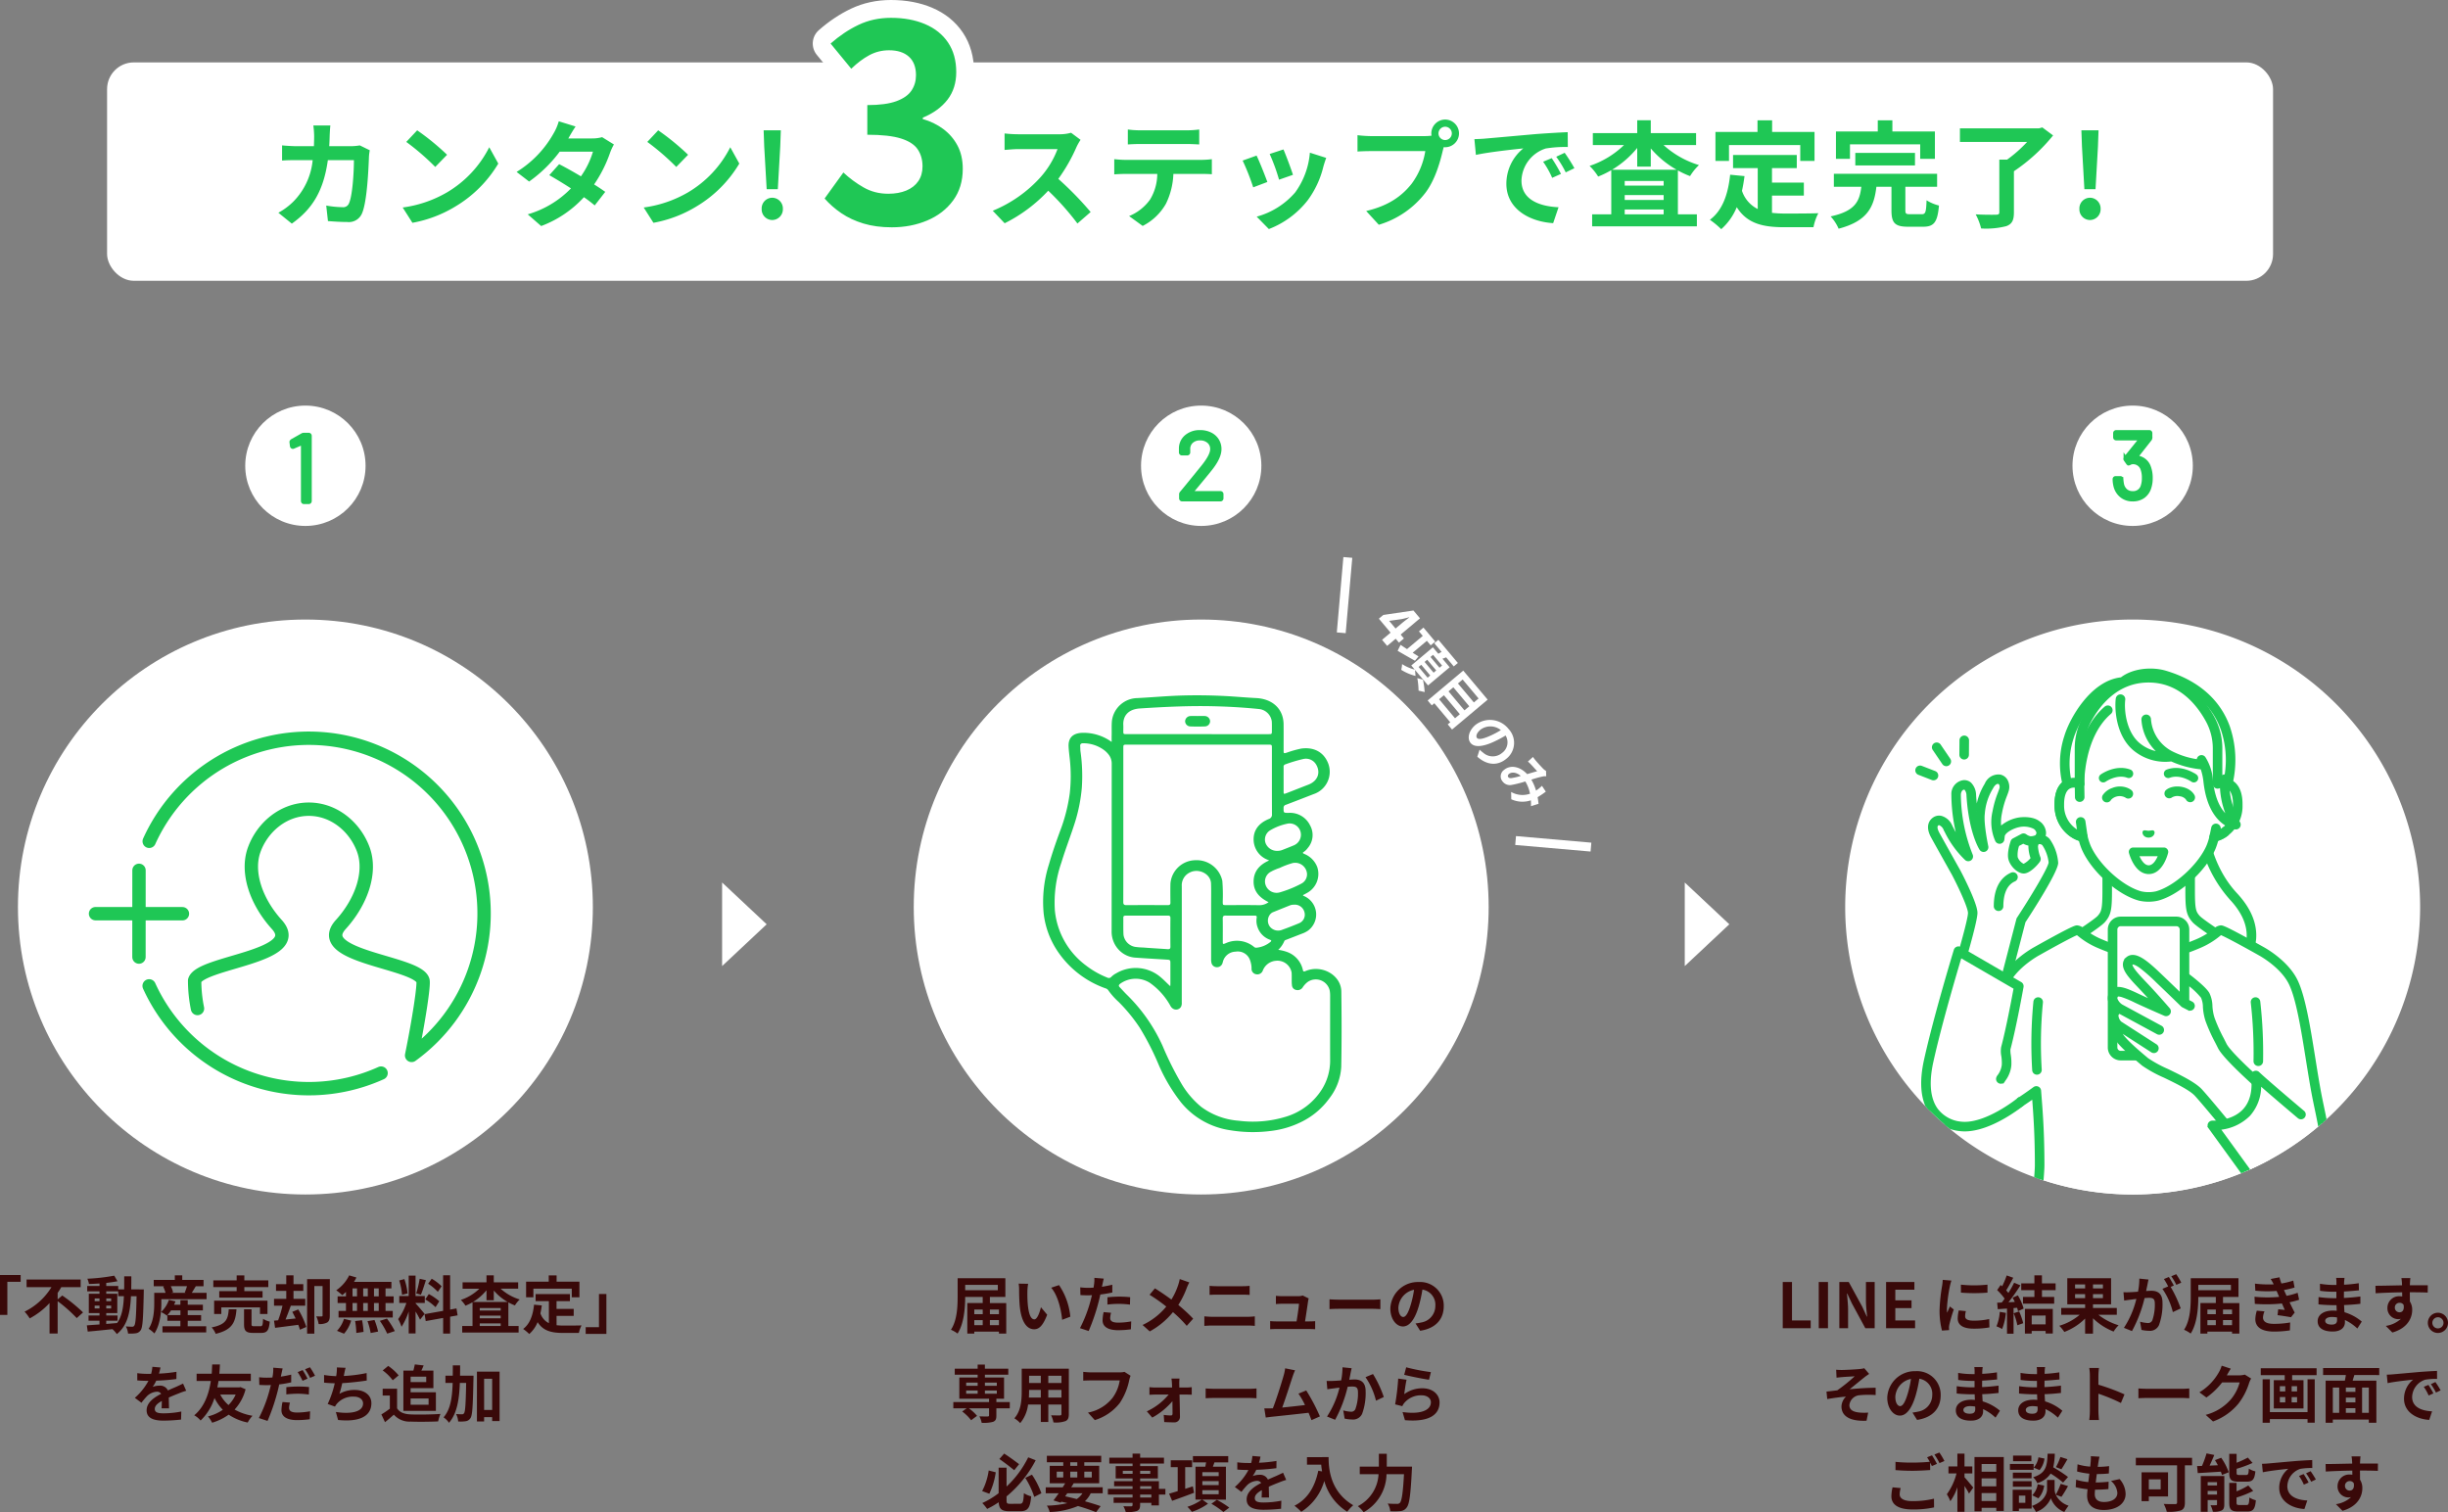 <svg xmlns="http://www.w3.org/2000/svg" xmlns:xlink="http://www.w3.org/1999/xlink" width="549.282" height="339.288" viewBox="0 0 549.282 339.288">
  <rect x="0" y="0" width="549.282" height="339.288" fill="#808080" stroke="none"/>
  <defs>
    <clipPath id="clip-path">
      <rect id="Rectangle_19279" data-name="Rectangle 19279" width="92" height="84" transform="translate(-0.232 -0.393)" fill="none" stroke="#1fc755" stroke-width="3"/>
    </clipPath>
    <clipPath id="clip-path-2">
      <path id="Path_112708" data-name="Path 112708" d="M64.5,0A64.5,64.5,0,1,1,0,64.5,64.5,64.5,0,0,1,64.5,0Z" transform="translate(1043 2411)" fill="#fff"/>
    </clipPath>
  </defs>
  <g id="Group_40053" data-name="Group 40053" transform="translate(-628.974 -2779)">
    <g id="Group_39549" data-name="Group 39549" transform="translate(0 499)">
      <rect id="Rectangle_19280" data-name="Rectangle 19280" width="486" height="49" rx="6" transform="translate(653 2294)" fill="#fff"/>
      <path id="Path_112744" data-name="Path 112744" d="M-186.29-16.38a12.694,12.694,0,0,1-1.976.182h-4.888c.052-.754.078-1.534.1-2.34.026-.624.078-1.716.156-2.314h-3.822a19.241,19.241,0,0,1,.182,2.392c0,.78-.026,1.534-.052,2.262H-200.3c-.988,0-2.34-.078-3.432-.182v3.406c1.118-.1,2.548-.1,3.432-.1h3.432a15.29,15.29,0,0,1-4.29,9.256,14.909,14.909,0,0,1-3.406,2.548l3.016,2.444c4.654-3.3,7.124-7.384,8.086-14.248h5.85c0,2.808-.338,8.008-1.092,9.646a1.383,1.383,0,0,1-1.482.91,21.52,21.52,0,0,1-3.64-.364L-193.44.6c1.274.1,2.834.208,4.316.208a3.2,3.2,0,0,0,3.354-2c1.118-2.652,1.43-9.906,1.534-12.714a11.238,11.238,0,0,1,.182-1.378Zm12.87-3.38-2.444,2.6a54.061,54.061,0,0,1,6.5,5.616l2.652-2.73A54.6,54.6,0,0,0-173.42-19.76Zm-3.25,17.316,2.184,3.432a28.157,28.157,0,0,0,9.646-3.666,27.647,27.647,0,0,0,9.62-9.62l-2.028-3.666A24.654,24.654,0,0,1-166.712-5.85,26.8,26.8,0,0,1-176.67-2.444Zm44.746-15.782a8.255,8.255,0,0,1-2.262.286h-5.33l.026-.026c.312-.546.988-1.742,1.612-2.652l-3.77-1.17a11.5,11.5,0,0,1-1.17,2.73,23.8,23.8,0,0,1-8.294,8.632l2.808,2.158a30.6,30.6,0,0,0,6.864-6.708h7.462a18.938,18.938,0,0,1-2.7,5.538c-1.742-1.04-3.51-2.028-4.888-2.73l-2.21,2.47c1.326.754,3.094,1.82,4.862,2.964a21.987,21.987,0,0,1-9.7,5.824l3.016,2.626a24.815,24.815,0,0,0,9.594-6.474,30.1,30.1,0,0,1,2.418,1.846l2.366-3.042c-.65-.468-1.534-1.066-2.5-1.664a29.929,29.929,0,0,0,3.588-7.124,12.231,12.231,0,0,1,.858-1.846Zm12.584-1.534-2.444,2.6a54.06,54.06,0,0,1,6.5,5.616l2.652-2.73A54.6,54.6,0,0,0-119.34-19.76Zm-3.25,17.316,2.184,3.432a28.157,28.157,0,0,0,9.646-3.666,27.647,27.647,0,0,0,9.62-9.62l-2.028-3.666A24.654,24.654,0,0,1-112.632-5.85,26.8,26.8,0,0,1-122.59-2.444ZM-95-6.552h2.5l.546-9.594.13-3.614H-95.68l.13,3.614ZM-93.756.364a2.41,2.41,0,0,0,2.392-2.5,2.41,2.41,0,0,0-2.392-2.5,2.389,2.389,0,0,0-2.366,2.5A2.389,2.389,0,0,0-93.756.364ZM-26.7-19.214a9.387,9.387,0,0,1-2.7.338h-9.152a29.048,29.048,0,0,1-3.068-.182v3.692c.546-.026,1.976-.182,3.068-.182h8.814a20.145,20.145,0,0,1-3.874,6.37,29.457,29.457,0,0,1-10.66,7.462L-41.6,1.092a34.248,34.248,0,0,0,9.776-7.306,59.29,59.29,0,0,1,6.552,7.358l2.964-2.574a73.092,73.092,0,0,0-7.254-7.436,38.227,38.227,0,0,0,4.082-7.15,12.285,12.285,0,0,1,.91-1.612ZM-.754-16.692c.91,0,1.9.052,2.808.1v-3.354a20.369,20.369,0,0,1-2.808.182H-11.206a19.372,19.372,0,0,1-2.756-.182v3.354c.78-.052,1.872-.1,2.782-.1ZM-14.508-13.13c-.806,0-1.716-.078-2.5-.156V-9.88c.728-.052,1.742-.1,2.5-.1h7.15A11.173,11.173,0,0,1-8.97-4.238,10.8,10.8,0,0,1-13.676-.52l3.042,2.21A12.475,12.475,0,0,0-5.408-3.3,16.5,16.5,0,0,0-3.744-9.984H2.522c.728,0,1.716.026,2.366.078v-3.38a20.006,20.006,0,0,1-2.366.156Zm35.464-2.34-3.094,1.014a43.306,43.306,0,0,1,2.106,5.772l3.12-1.092C22.724-10.972,21.45-14.352,20.956-15.47Zm5.928.728a17.523,17.523,0,0,1-3.3,8.918A17.494,17.494,0,0,1,14.95-.39l2.73,2.782a20.3,20.3,0,0,0,8.71-6.448,20.964,20.964,0,0,0,3.536-7.618c.156-.52.312-1.066.624-1.9Zm-11.96.65L11.8-12.974A52.516,52.516,0,0,1,14.17-6.968l3.172-1.2C16.822-9.62,15.574-12.766,14.924-14.092Zm42.328-3.484a1.5,1.5,0,0,1-1.508-1.482,1.509,1.509,0,0,1,1.508-1.508,1.5,1.5,0,0,1,1.482,1.508A1.5,1.5,0,0,1,57.252-17.576ZM40.664-18.46a28.949,28.949,0,0,1-3.094-.208V-15c.676-.052,1.9-.1,3.094-.1H52.78a16.7,16.7,0,0,1-3.068,7.332c-2.106,2.652-5.018,4.888-10.192,6.11L42.354,1.43A20.576,20.576,0,0,0,52.806-5.746c2.184-2.886,3.3-6.916,3.9-9.464l.208-.78a1.483,1.483,0,0,0,.338.026,3.118,3.118,0,0,0,3.094-3.094,3.124,3.124,0,0,0-3.094-3.12,3.129,3.129,0,0,0-3.12,3.12,2.88,2.88,0,0,0,.052.494,11.51,11.51,0,0,1-1.482.1Zm40.482,4.94-1.924.806A20.061,20.061,0,0,1,81.25-9.1l1.976-.884A34.074,34.074,0,0,0,81.146-13.52Zm2.912-1.2-1.9.884a22.873,22.873,0,0,1,2.132,3.51l1.95-.936A38.89,38.89,0,0,0,84.058-14.716ZM63.8-17.784l.338,3.536c2.99-.65,8.4-1.222,10.634-1.456a10.21,10.21,0,0,0-3.8,7.93c0,5.59,5.1,8.5,10.5,8.84L82.68-2.5c-4.368-.208-8.32-1.742-8.32-5.98a7.816,7.816,0,0,1,5.434-7.2,26.589,26.589,0,0,1,4.966-.338l-.026-3.328c-1.82.078-4.628.234-7.28.442-4.706.416-8.97.806-11.128.988C65.832-17.862,64.844-17.81,63.8-17.784ZM94.692-10.92a21.745,21.745,0,0,0,5.642-4.888v4.186h3.042V-15.7a21.6,21.6,0,0,0,5.8,4.784ZM97.526-.91V-2h8.736V-.91Zm0-4.316h8.736v1.092H97.526Zm8.736-2.132H97.526V-8.4h8.736Zm7.28-9.1v-2.678H103.376v-2.886h-3.042v2.886H90.376v2.678H97.37a20.287,20.287,0,0,1-7.722,4.68,12.942,12.942,0,0,1,1.924,2.392,21.861,21.861,0,0,0,2.938-1.43V-.91H90.22v2.7h23.5V-.91H109.46v-9.854a18.55,18.55,0,0,0,2.73,1.274,11.721,11.721,0,0,1,2-2.47,20.819,20.819,0,0,1-7.956-4.5Zm7.384,0h15.99V-12.9h3.2v-6.5H130.6V-22h-3.276v2.6h-9.438v6.5h3.042Zm9.646,11.336h7.15V-8.034h-7.15v-3.25h5.564v-2.938h-14.3v2.938h5.538v9.178a7,7,0,0,1-3.536-4.082c.234-1.04.416-2.132.572-3.3L121.186-9.8c-.468,4.446-1.742,8.034-4.55,10.114a18.933,18.933,0,0,1,2.548,2.106,13.268,13.268,0,0,0,3.484-4.94c2.34,3.718,5.9,4.5,10.712,4.5h6.5a11.562,11.562,0,0,1,1.092-3.146c-1.742.078-6.032.078-7.436.078a26.865,26.865,0,0,1-2.964-.156Zm17.5-11.492h15.756v3.25h3.3V-19.5h-9.542V-22H154.31v2.5h-9.386v6.136h3.146Zm14.586,4.732V-14.69h-13.39v2.808ZM161.59-.936c-.936,0-1.092-.1-1.092-.936V-7.1h7.124V-10.01H144.456V-7.1h6.162c-.39,3.224-1.326,5.46-6.89,6.656a9.654,9.654,0,0,1,1.794,2.756C152.048.6,153.478-2.626,154-7.1h3.38V-1.82c0,2.808.728,3.692,3.744,3.692h3.328c2.47,0,3.25-.988,3.588-4.758a9.842,9.842,0,0,1-2.782-1.17c-.1,2.678-.234,3.12-1.092,3.12ZM191.23-20.41l-.754.208H172.744v3.042h15.08a29.847,29.847,0,0,1-4.5,3.978h-1.742V-1.4c0,.442-.182.572-.754.572-.6.026-2.73.026-4.55-.078A13.539,13.539,0,0,1,177.5,2.262a18.269,18.269,0,0,0,5.642-.52c1.274-.468,1.716-1.3,1.716-3.094v-9.23a39.836,39.836,0,0,0,8.788-8.034Zm9.438,13.858h2.5l.546-9.594.13-3.614h-3.848l.13,3.614ZM201.916.364a2.41,2.41,0,0,0,2.392-2.5,2.41,2.41,0,0,0-2.392-2.5,2.389,2.389,0,0,0-2.366,2.5A2.389,2.389,0,0,0,201.916.364Z" transform="translate(896 2329)" fill="#1fc755"/>
      <g id="Path_112709" data-name="Path 112709" transform="translate(829.602 2326.63)" fill="#1fc755" stroke-linecap="round" stroke-linejoin="round">
        <path d="M -0.529 6.37 C -3.074 6.37 -5.403 6.056 -7.453 5.438 C -9.511 4.817 -11.369 3.948 -12.974 2.854 C -14.553 1.78 -15.944 0.557 -17.109 -0.779 L -18.153 -1.976 L -17.224 -3.264 L -13.013 -9.099 L -11.683 -10.944 L -10.023 -9.388 C -8.761 -8.204 -7.357 -7.168 -5.853 -6.309 C -4.5 -5.536 -3.018 -5.16 -1.322 -5.16 C -0.048 -5.16 1.059 -5.351 1.969 -5.729 C 2.771 -6.062 3.36 -6.515 3.771 -7.114 C 4.172 -7.699 4.367 -8.417 4.367 -9.31 C 4.367 -10.38 4.127 -11.258 3.635 -11.996 C 3.186 -12.669 2.28 -13.224 0.944 -13.646 C -0.643 -14.147 -2.986 -14.4 -6.021 -14.4 L -8.021 -14.4 L -8.021 -16.4 L -8.021 -23.052 L -8.021 -25.052 L -6.021 -25.052 C -3.505 -25.052 -1.541 -25.306 -0.184 -25.807 C 0.991 -26.24 1.804 -26.785 2.232 -27.427 C 2.683 -28.1 2.902 -28.866 2.902 -29.766 C 2.902 -30.987 2.597 -31.858 1.97 -32.428 C 1.296 -33.041 0.25 -33.351 -1.139 -33.351 C -2.402 -33.351 -3.54 -33.07 -4.617 -32.491 C -5.812 -31.849 -7.028 -30.934 -8.232 -29.771 L -9.791 -28.265 L -11.167 -29.94 L -15.805 -35.588 L -17.031 -37.08 L -15.582 -38.357 C -13.458 -40.229 -11.188 -41.746 -8.834 -42.867 C -6.376 -44.037 -3.644 -44.63 -0.712 -44.63 C 2.433 -44.63 5.272 -44.101 7.728 -43.059 C 10.298 -41.968 12.329 -40.33 13.764 -38.191 C 15.203 -36.044 15.933 -33.442 15.933 -30.456 C 15.933 -27.59 15.137 -25.101 13.567 -23.057 C 12.775 -22.026 11.809 -21.104 10.678 -20.296 C 11.19 -20.002 11.684 -19.679 12.16 -19.328 C 13.758 -18.151 15.041 -16.67 15.972 -14.927 C 16.918 -13.156 17.398 -11.076 17.398 -8.745 C 17.398 -5.562 16.539 -2.778 14.844 -0.47 C 13.19 1.781 10.96 3.512 8.214 4.674 C 5.557 5.799 2.615 6.37 -0.529 6.37 Z" stroke="none"/>
        <path d="M -0.529 4.37 C 2.359 4.37 5.014 3.858 7.434 2.833 C 9.855 1.808 11.787 0.312 13.232 -1.654 C 14.676 -3.62 15.398 -5.984 15.398 -8.745 C 15.398 -10.753 15.001 -12.499 14.208 -13.984 C 13.415 -15.47 12.337 -16.714 10.974 -17.718 C 9.611 -18.722 8.096 -19.454 6.428 -19.914 L 6.428 -20.228 C 8.828 -21.232 10.679 -22.581 11.981 -24.276 C 13.283 -25.97 13.933 -28.03 13.933 -30.456 C 13.933 -33.05 13.323 -35.257 12.103 -37.077 C 10.882 -38.896 9.163 -40.277 6.946 -41.218 C 4.729 -42.159 2.176 -42.63 -0.712 -42.63 C -3.357 -42.63 -5.777 -42.107 -7.974 -41.061 C -10.171 -40.015 -12.266 -38.614 -14.259 -36.857 L -9.622 -31.209 C -8.279 -32.506 -6.926 -33.521 -5.564 -34.253 C -4.201 -34.985 -2.726 -35.351 -1.139 -35.351 C 0.773 -35.351 2.258 -34.87 3.315 -33.908 C 4.373 -32.946 4.902 -31.565 4.902 -29.766 C 4.902 -28.469 4.566 -27.319 3.895 -26.315 C 3.224 -25.311 2.095 -24.516 0.508 -23.93 C -1.078 -23.345 -3.255 -23.052 -6.021 -23.052 L -6.021 -16.4 C -2.767 -16.4 -0.244 -16.118 1.546 -15.553 C 3.336 -14.988 4.587 -14.173 5.299 -13.106 C 6.011 -12.039 6.367 -10.774 6.367 -9.31 C 6.367 -8.013 6.051 -6.904 5.421 -5.984 C 4.79 -5.063 3.895 -4.363 2.736 -3.882 C 1.576 -3.401 0.223 -3.16 -1.322 -3.16 C -3.357 -3.16 -5.197 -3.631 -6.845 -4.572 C -8.493 -5.513 -10.008 -6.632 -11.391 -7.929 L -15.602 -2.093 C -14.544 -0.88 -13.293 0.218 -11.849 1.201 C -10.405 2.184 -8.747 2.958 -6.876 3.523 C -5.004 4.088 -2.889 4.37 -0.529 4.37 M -0.529 8.37 C -3.269 8.37 -5.794 8.028 -8.031 7.352 C -10.284 6.672 -12.326 5.715 -14.1 4.508 C -15.82 3.337 -17.34 2 -18.617 0.535 C -19.839 -0.866 -19.934 -2.926 -18.846 -4.434 L -14.635 -10.27 C -13.962 -11.202 -12.921 -11.8 -11.776 -11.911 C -10.631 -12.021 -9.494 -11.634 -8.656 -10.847 C -7.507 -9.77 -6.23 -8.827 -4.861 -8.045 C -3.818 -7.45 -2.661 -7.16 -1.322 -7.16 C -0.313 -7.16 0.537 -7.3 1.203 -7.576 C 1.779 -7.815 2.003 -8.072 2.121 -8.245 C 2.182 -8.333 2.367 -8.603 2.367 -9.31 C 2.367 -9.972 2.237 -10.487 1.971 -10.886 C 1.96 -10.903 1.67 -11.32 0.342 -11.739 C -0.615 -12.04 -2.496 -12.4 -6.021 -12.4 C -8.23 -12.4 -10.021 -14.191 -10.021 -16.4 L -10.021 -23.052 C -10.021 -25.261 -8.23 -27.052 -6.021 -27.052 C -3.182 -27.052 -1.657 -27.395 -0.877 -27.683 C 0.229 -28.091 0.522 -28.467 0.57 -28.538 C 0.724 -28.769 0.902 -29.118 0.902 -29.766 C 0.902 -30.046 0.875 -30.72 0.624 -30.949 C 0.343 -31.204 -0.3 -31.351 -1.139 -31.351 C -2.064 -31.351 -2.892 -31.148 -3.671 -30.729 C -4.704 -30.174 -5.771 -29.368 -6.843 -28.332 C -7.646 -27.557 -8.737 -27.152 -9.852 -27.216 C -10.967 -27.28 -12.004 -27.808 -12.713 -28.671 L -17.351 -34.318 C -18.718 -35.984 -18.521 -38.433 -16.904 -39.858 C -14.642 -41.852 -12.215 -43.472 -9.693 -44.673 C -6.965 -45.972 -3.944 -46.63 -0.712 -46.63 C 2.703 -46.63 5.805 -46.048 8.509 -44.9 C 11.443 -43.655 13.77 -41.772 15.425 -39.305 C 17.089 -36.823 17.933 -33.846 17.933 -30.456 C 17.933 -27.139 16.998 -24.24 15.152 -21.838 C 14.785 -21.36 14.386 -20.902 13.956 -20.466 C 15.515 -19.194 16.785 -17.651 17.736 -15.869 C 18.839 -13.805 19.398 -11.408 19.398 -8.745 C 19.398 -5.127 18.408 -1.944 16.455 0.714 C 14.586 3.259 12.075 5.211 8.994 6.516 C 6.089 7.746 2.885 8.37 -0.529 8.37 Z" stroke="none" fill="#fff"/>
      </g>
    </g>
    <g id="Group_39548" data-name="Group 39548" transform="translate(0 507)">
      <g id="Group_37649" data-name="Group 37649" transform="translate(204 51)">
        <path id="Path_104133" data-name="Path 104133" d="M9.375,0,18.75,10H0Z" transform="translate(813 2419) rotate(90)" fill="#fff"/>
      </g>
      <g id="Group_37648" data-name="Group 37648" transform="translate(-12 51)">
        <path id="Path_104133-2" data-name="Path 104133" d="M9.375,0,18.75,10H0Z" transform="translate(813 2419) rotate(90)" fill="#fff"/>
      </g>
      <g id="Group_39545" data-name="Group 39545" transform="translate(-4)">
        <path id="Path_112747" data-name="Path 112747" d="M31.086,15.314V14.18h2.03v1.134Zm-3.5-1.134h1.89v1.134h-1.89Zm1.89-2.366V12.85h-1.89V11.814Zm3.64,0V12.85h-2.03V11.814Zm-.252-5.53v1.2H25.542v-1.2Zm-1.778,4.074V8.986h3.472v-4.2H23.848v4.1c0,2.2-.1,5.334-1.5,7.462a7.325,7.325,0,0,1,1.484.854c1.456-2.24,1.708-5.8,1.708-8.218h3.934v1.372H26.018V17.2h1.568V16.77h5.53V17.2h1.638V10.358Zm8.582-4.326L37.54,6a8.035,8.035,0,0,1,.1,1.4c0,.854.028,2.464.154,3.738.392,3.724,1.722,5.1,3.234,5.1,1.12,0,1.988-.854,2.912-3.262l-1.4-1.68c-.266,1.092-.812,2.716-1.47,2.716-.868,0-1.288-1.358-1.484-3.36-.084-.994-.1-2.044-.084-2.94A10.986,10.986,0,0,1,39.668,6.032Zm6.93.294-1.764.588c1.512,1.708,2.254,4.97,2.464,7.2l1.834-.7A15.11,15.11,0,0,0,46.6,6.326Zm10.864,4.368a20.369,20.369,0,0,1,2.674-.154,20.026,20.026,0,0,1,2.38.168l.042-1.666a24.07,24.07,0,0,0-2.436-.126c-.9,0-1.89.07-2.66.14Zm1.092-4.452c-.756.182-1.54.336-2.324.462l.112-.532c.07-.308.2-.924.294-1.3L54.522,4.7a7.2,7.2,0,0,1-.056,1.4q-.042.336-.126.8c-.42.028-.826.042-1.232.042a13.649,13.649,0,0,1-1.75-.112L51.4,8.566c.49.028,1.008.056,1.68.056.28,0,.588-.014.91-.028-.1.392-.2.784-.294,1.148A30.568,30.568,0,0,1,51.3,15.986l1.946.644a44.713,44.713,0,0,0,2.2-6.412c.154-.56.294-1.176.42-1.778.924-.112,1.862-.266,2.688-.448Zm-1.946,6.146a9.516,9.516,0,0,0-.238,1.848c0,1.4,1.19,2.212,3.528,2.212a22.185,22.185,0,0,0,2.828-.2l.07-1.778a16.073,16.073,0,0,1-2.884.28c-1.484,0-1.834-.448-1.834-1.05a4.8,4.8,0,0,1,.2-1.162Zm17.08-7.42a10.245,10.245,0,0,1-.336,1.288,15.26,15.26,0,0,1-1.54,3.318c-1.134-.84-2.576-1.82-3.7-2.52L66.912,8.5a36.307,36.307,0,0,1,3.752,2.646,15.276,15.276,0,0,1-5.32,4.13l1.61,1.442a17.5,17.5,0,0,0,5.208-4.326,27.936,27.936,0,0,1,3.094,3.08l1.442-1.61a36.242,36.242,0,0,0-3.332-3.08,19.966,19.966,0,0,0,1.89-3.808,11.072,11.072,0,0,1,.574-1.246ZM79.2,15.482c.518-.042,1.2-.084,1.75-.084H88.99a15.208,15.208,0,0,1,1.54.084V13.34a14.213,14.213,0,0,1-1.54.1H80.954c-.546,0-1.2-.056-1.75-.1ZM80.38,8.524c.476-.028,1.12-.056,1.652-.056h5.782c.49,0,1.148.042,1.554.056V6.494c-.392.042-.994.084-1.554.084h-5.8c-.476,0-1.134-.028-1.638-.084Zm21.42,5.95c.21-1.33.574-3.738.686-4.564a3.9,3.9,0,0,1,.14-.588l-1.344-.658a3.322,3.322,0,0,1-1.05.154H96.648c-.378,0-1.022-.042-1.386-.084v1.848c.406-.028.952-.07,1.4-.07h3.78c-.042.784-.35,2.772-.546,3.962H95.36a13.449,13.449,0,0,1-1.386-.07v1.82c.532-.028.882-.042,1.386-.042h7.378c.364,0,1.05.028,1.33.042V14.418c-.364.042-1.008.056-1.372.056Zm5.488-2.758c.518-.042,1.456-.07,2.254-.07h7.518c.588,0,1.3.056,1.638.07v-2.2c-.364.028-.994.084-1.638.084h-7.518c-.728,0-1.75-.042-2.254-.084Zm16.534,1.764c-.518,0-1.078-.686-1.078-2.086a4.347,4.347,0,0,1,3.514-4.018,22.255,22.255,0,0,1-.742,3.36C124.956,12.612,124.4,13.48,123.822,13.48Zm3.808,3.094c3.5-.532,5.292-2.6,5.292-5.516a5.291,5.291,0,0,0-5.6-5.418,6.183,6.183,0,0,0-6.384,5.936c0,2.338,1.3,4.032,2.828,4.032s2.716-1.708,3.542-4.508a30.13,30.13,0,0,0,.826-3.766,3.432,3.432,0,0,1,2.9,3.668,3.753,3.753,0,0,1-3.15,3.71c-.364.084-.756.154-1.288.224ZM25.766,29.98h2.576v.714H25.766Zm0-1.778h2.576v.714H25.766Zm6.874,0v.714H29.966V28.2Zm0,2.492H29.966V29.98H32.64Zm2.912,1.876h-3.01v-.742h1.722v-4.76h-4.3v-.63h5.25V25.08h-5.25v-.924H28.342v.924H23.2v1.358h5.138v.63H24.226v4.76H30.9v.742H22.882v1.4h3l-1.008.714a10.274,10.274,0,0,1,2,1.96l1.33-.98a9.621,9.621,0,0,0-1.848-1.694H30.9v1.582c0,.182-.084.238-.308.252s-1.12,0-1.862-.028a5.66,5.66,0,0,1,.518,1.456,8.234,8.234,0,0,0,2.534-.224c.588-.224.756-.6.756-1.4V33.97h3.01Zm8.638-1.008V29.84h2.954v1.722Zm-4.354,0c.028-.518.042-1.022.042-1.47V29.84H42.51v1.722Zm2.674-4.9v1.624H39.878V26.662Zm4.634,1.624H44.19V26.662h2.954ZM48.8,25.08H38.226v5c0,1.96-.126,4.452-1.652,6.132a6.149,6.149,0,0,1,1.316,1.078,8.017,8.017,0,0,0,1.764-4.158H42.51v3.906h1.68V33.13h2.954v2.1c0,.252-.1.336-.364.336s-1.176.014-1.96-.028a6.294,6.294,0,0,1,.532,1.6,6.5,6.5,0,0,0,2.688-.294c.56-.252.756-.7.756-1.6Zm12.488.714a4.693,4.693,0,0,1-1.106.112H53.71c-.462,0-1.26-.07-1.68-.112v1.974c.364-.028,1.036-.056,1.666-.056H60.22a8.862,8.862,0,0,1-1.638,3.948,9.235,9.235,0,0,1-5.488,3.276l1.526,1.68a11.2,11.2,0,0,0,5.628-3.864,14.388,14.388,0,0,0,2.1-5.1,5.7,5.7,0,0,1,.308-.98ZM73.59,29.308l-.014-.854a10.261,10.261,0,0,1,.056-1.162H71.826c.056.378.1.826.112,1.162.014.266.028.546.028.854H68.158a12.425,12.425,0,0,1-1.274-.084v1.722c.406-.028.91-.056,1.316-.056h3a14,14,0,0,1-4.9,3.766l1.218,1.4a15.914,15.914,0,0,0,4.522-3.682c.014,1.064.028,2.086.028,2.772,0,.28-.1.434-.364.434a12.789,12.789,0,0,1-1.61-.126l.112,1.6c.63.042,1.5.07,2.17.07a1.228,1.228,0,0,0,1.358-1.232c-.014-1.428-.056-3.332-.1-5h1.68c.308,0,.742.014,1.064.028V29.224c-.238.028-.77.084-1.134.084ZM79.5,31.716c.518-.042,1.456-.07,2.254-.07H89.27c.588,0,1.3.056,1.638.07v-2.2c-.364.028-.994.084-1.638.084H81.752c-.728,0-1.75-.042-2.254-.084Zm25.634,4.074a43.059,43.059,0,0,0-3.066-5.824l-1.75.714a16.922,16.922,0,0,1,1.47,2.562c-1.414.168-3.4.392-5.11.56.7-1.876,1.834-5.432,2.282-6.8a15.928,15.928,0,0,1,.6-1.554L97.334,25A10.388,10.388,0,0,1,97,26.606c-.406,1.456-1.61,5.292-2.422,7.364l-.378.014c-.462.014-1.064.014-1.54.014l.322,2.044c.448-.056.966-.126,1.316-.168,1.764-.182,6.006-.63,8.288-.9.252.6.476,1.176.658,1.652ZM110.2,24.772a15.349,15.349,0,0,1-.294,2.94c-.7.056-1.358.1-1.792.112a12.873,12.873,0,0,1-1.47,0L106.8,29.7c.434-.07,1.148-.168,1.54-.21.266-.042.7-.1,1.19-.154a20.608,20.608,0,0,1-2.8,6.482l1.82.728a29.446,29.446,0,0,0,2.814-7.406c.392-.028.728-.056.952-.056.882,0,1.358.154,1.358,1.26a10.254,10.254,0,0,1-.574,3.794,1.008,1.008,0,0,1-1.036.6,7.978,7.978,0,0,1-1.694-.294l.308,1.834a7.739,7.739,0,0,0,1.652.2A2.226,2.226,0,0,0,114.61,35.2a13.553,13.553,0,0,0,.784-5.054c0-1.988-1.036-2.646-2.506-2.646-.28,0-.7.028-1.162.056.1-.5.21-1.008.28-1.428.07-.35.168-.784.252-1.148Zm5.166,2.212a16.012,16.012,0,0,1,2.352,5.278l1.75-.826a24.989,24.989,0,0,0-2.422-5.152Zm8.68-.532c1.078.28,4.172.924,5.572,1.106l.42-1.708a43.892,43.892,0,0,1-5.544-1.078Zm.532,1.106-1.876-.252a50.481,50.481,0,0,1-.686,5.782l1.61.406a3,3,0,0,1,.518-.812,4.86,4.86,0,0,1,3.822-1.624c1.218,0,2.072.658,2.072,1.554,0,1.764-2.2,2.786-6.356,2.2l.532,1.82c5.768.5,7.77-1.442,7.77-3.976,0-1.68-1.414-3.178-3.85-3.178a6.8,6.8,0,0,0-4.074,1.316C124.158,29.994,124.4,28.328,124.578,27.558Zm-86.94,18.95c-.8-.616-2.212-1.652-3.346-2.38l-1.078,1.218c1.092.756,2.52,1.848,3.332,2.52ZM30.82,47.922a14.447,14.447,0,0,1-1.47,4.62l1.61.6A16.343,16.343,0,0,0,32.4,48.328ZM35.65,55.4c-.714,0-.826-.1-.826-.812v-.854a26.107,26.107,0,0,0,6.538-8.106l-1.68-.658a22.474,22.474,0,0,1-4.858,6.552V47.292H33.046v5.726a18.791,18.791,0,0,1-3.668,2.212,9.727,9.727,0,0,1,1.092,1.316,19.774,19.774,0,0,0,2.59-1.5c.1,1.54.686,2.016,2.408,2.016h2.45c1.722,0,2.212-.826,2.436-3.346a5.316,5.316,0,0,1-1.638-.7c-.112,1.974-.224,2.38-.938,2.38Zm3.374-5.824a19.07,19.07,0,0,1,2.016,4.27l1.6-.812a18.3,18.3,0,0,0-2.114-4.172Zm9.422,3.458h3.416a4.563,4.563,0,0,1-1.288,1.3c-.854-.224-1.736-.434-2.6-.616ZM46.08,48.188h1.47v1.3H46.08Zm3.038-2.114H50.7v.8H49.118Zm4.83,2.114v1.3h-1.68v-1.3Zm-4.83,1.3v-1.3H50.7v1.3Zm7.28,3.542V51.688h-7.07c.2-.308.392-.6.56-.9h5.726v-3.92H52.268v-.8h3.794V44.632H43.868v1.442H47.55v.8H44.512v3.92h3.472c-.182.294-.364.588-.56.9H43.616v1.344h2.912c-.42.6-.826,1.148-1.176,1.6l1.61.5.154-.21c.462.1.91.21,1.358.322a22.1,22.1,0,0,1-4.606.56,4.716,4.716,0,0,1,.63,1.428,17.822,17.822,0,0,0,6.356-1.344c1.582.462,3,.952,4.06,1.386l1.022-1.358c-.952-.336-2.17-.714-3.528-1.092a6.158,6.158,0,0,0,1.3-1.792Zm10.92.952H64.8v-.658h2.52ZM64.8,51.45h2.52v.6H64.8Zm-3.892-2.786v-.672h2.2v.672Zm6.16-.672v.672H64.8v-.672Zm3.4,4.06H69.012V50.33H64.8v-.616h3.976V46.942H64.8v-.574h5.348V45.052H64.8v-.91H63.1v.91H57.882v1.316H63.1v.574H59.31v2.772H63.1v.616H58.96v1.12H63.1v.6H57.56v1.274H63.1v.658H58.848v1.2H63.1v.434c0,.252-.084.336-.35.35-.224,0-1.05,0-1.722-.028a5.132,5.132,0,0,1,.546,1.316,7.373,7.373,0,0,0,2.478-.238c.546-.238.742-.574.742-1.4v-.434h2.52v.574h1.694V53.326h1.456Zm6.16-.574-1.722.56V47.18H76.46V45.64H71.672v1.54h1.554v5.376c-.728.224-1.4.42-1.932.574l.686,1.6c1.4-.5,3.22-1.162,4.914-1.806Zm2.128.868h3.668v.9H78.756Zm0-2.044h3.668v.9H78.756Zm0-2h3.668v.882H78.756Zm5.292,6.16V47.068H81.122c.112-.308.238-.63.35-.966h3.094V44.7H76.642v1.4H79.6c-.056.308-.112.644-.182.966h-2.2V54.46H78.63A11.257,11.257,0,0,1,75.4,56.07,8.259,8.259,0,0,1,76.4,57.2,12.982,12.982,0,0,0,80.03,55.37l-1.288-.91Zm-3.262.924a20,20,0,0,1,2.7,1.848l1.316-.98a20.735,20.735,0,0,0-2.786-1.75Zm12.936-1.4c-.014-.63-.042-1.652-.056-2.422.854-.392,1.638-.7,2.254-.938a14.7,14.7,0,0,1,1.652-.588l-.7-1.61c-.5.238-.994.476-1.526.714-.574.252-1.162.49-1.876.826a1.889,1.889,0,0,0-1.848-1.078,4.339,4.339,0,0,0-1.568.28,8.469,8.469,0,0,0,.8-1.4,45.166,45.166,0,0,0,4.522-.364l.014-1.624a32.015,32.015,0,0,1-3.92.406c.168-.56.266-1.036.336-1.372l-1.82-.154a7.715,7.715,0,0,1-.28,1.582h-.672a17.788,17.788,0,0,1-2.436-.154v1.624c.756.07,1.778.1,2.338.1H89.1a13.552,13.552,0,0,1-3.052,3.808l1.484,1.106A17.758,17.758,0,0,1,88.822,51.2a3.431,3.431,0,0,1,2.17-.952,1.083,1.083,0,0,1,.966.476c-1.582.812-3.262,1.932-3.262,3.7,0,1.792,1.638,2.31,3.808,2.31a38.359,38.359,0,0,0,3.92-.224L96.48,54.7a21.206,21.206,0,0,1-3.934.406c-1.358,0-2.016-.21-2.016-.98,0-.686.56-1.232,1.582-1.792-.014.6-.028,1.246-.056,1.652Zm8.512-9.058V46.62h3.192c.042.476.1.98.2,1.512l-.854-.154c-.77,3.682-2.436,6.384-5.348,7.854a13.3,13.3,0,0,1,1.526,1.358,12.115,12.115,0,0,0,5.166-6.916,11.829,11.829,0,0,0,5.152,6.9,8.963,8.963,0,0,1,1.344-1.456c-5.152-3.038-5.53-8.148-5.53-10.794Zm17.906,2.128V44.17h-1.778v2.884h-4.284v1.708h4.214a8.537,8.537,0,0,1-4.648,7.168,6.64,6.64,0,0,1,1.3,1.358,9.95,9.95,0,0,0,5.138-8.526H124c-.224,4.158-.5,5.992-.924,6.426a.827.827,0,0,1-.658.224c-.364,0-1.19,0-2.072-.07a3.868,3.868,0,0,1,.574,1.722,14.239,14.239,0,0,0,2.24-.028,1.887,1.887,0,0,0,1.428-.784c.616-.728.9-2.828,1.176-8.4.028-.224.042-.8.042-.8Z" transform="translate(824 2554)" fill="#390909"/>
        <g id="Group_39497" data-name="Group 39497" transform="translate(205 32)">
          <circle id="Ellipse_735" data-name="Ellipse 735" cx="13.5" cy="13.5" r="13.5" transform="translate(684 2331)" fill="#fff"/>
          <path id="Path_109060" data-name="Path 109060" d="M-2.611-2q-.064.106.043.106H4.144a.188.188,0,0,1,.214.212v.89a.188.188,0,0,1-.214.212h-8.53A.188.188,0,0,1-4.6-.788v-.89a.345.345,0,0,1,.107-.254q.727-.847,3.271-3.983L.36-7.864q2.01-2.521,2.01-3.919a2.282,2.282,0,0,0-.77-1.8,2.928,2.928,0,0,0-2.01-.678,2.79,2.79,0,0,0-1.967.689A2.282,2.282,0,0,0-3.1-11.762v.657a.188.188,0,0,1-.214.212H-4.428a.188.188,0,0,1-.214-.212v-.847A3.385,3.385,0,0,1-3.413-14.58a4.512,4.512,0,0,1,3-1,5.04,5.04,0,0,1,2.266.487,3.646,3.646,0,0,1,1.518,1.345A3.591,3.591,0,0,1,3.909-11.8q0,1.8-2.01,4.343Q.852-6.127-2.141-2.546Z" transform="translate(697.642 2352.576)" fill="#1fc755" stroke="#1fc755" stroke-width="1"/>
        </g>
        <g id="Group_39330" data-name="Group 39330" transform="matrix(0.643, 0.766, -0.766, 0.643, 1682.284, 1029.753)">
          <line id="Line_3180" data-name="Line 3180" x1="12" y2="12" transform="translate(639.844 1451)" fill="none" stroke="#fff" stroke-width="2"/>
          <path id="Path_112745" data-name="Path 112745" d="M-25.7-3.952l1.5-2.392c.273-.52.533-1.053.767-1.56h.052c-.026.559-.078,1.43-.078,1.989v1.963Zm5.161,0H-21.68V-9.62h-2.288L-27.556-3.8v1.3h4.095V0h1.781V-2.5h1.144Zm5.188.076-1.476.48V-7.56h1.332V-8.88h-4.1v1.32h1.332v4.608c-.624.192-1.2.36-1.656.492l.588,1.368c1.2-.432,2.76-1,4.212-1.548Zm1.824.744h3.144v.768h-3.144Zm0-1.752h3.144v.768h-3.144Zm0-1.716h3.144v.756h-3.144Zm4.536,5.28V-7.656H-11.5c.1-.264.2-.54.3-.828h2.652v-1.2h-6.792v1.2H-12.8c-.048.264-.1.552-.156.828h-1.884V-1.32h1.212A9.649,9.649,0,0,1-16.4.06a7.079,7.079,0,0,1,.864.972A11.127,11.127,0,0,0-12.432-.54l-1.1-.78Zm-2.8.792A17.144,17.144,0,0,1-9.468,1.056L-8.34.216a17.773,17.773,0,0,0-2.388-1.5Zm6.768-.7V-2.64H.54v1.416ZM.54-5.4v1.416H-5.016V-5.4Zm0-2.724v1.38H-5.016v-1.38Zm-7-1.392V.912h1.44V.168H.54V.912H2.052V-9.516ZM7.1-2.16c-.444,0-.924-.588-.924-1.788A3.726,3.726,0,0,1,9.192-7.392a19.075,19.075,0,0,1-.636,2.88C8.076-2.9,7.6-2.16,7.1-2.16ZM10.368.492c3-.456,4.536-2.232,4.536-4.728A4.535,4.535,0,0,0,10.1-8.88,5.3,5.3,0,0,0,4.632-3.792c0,2,1.116,3.456,2.424,3.456S9.384-1.8,10.092-4.2A25.825,25.825,0,0,0,10.8-7.428a2.941,2.941,0,0,1,2.484,3.144,3.217,3.217,0,0,1-2.7,3.18c-.312.072-.648.132-1.1.192Zm8.592-2.784c-.216.3-.384.408-.624.408s-.444-.228-.444-.564c0-.744.72-1.548,2.04-1.752A15.37,15.37,0,0,1,18.961-2.292Zm8.328-.948c-.348-.228-.78-.516-1.272-.792a19.553,19.553,0,0,0,.228-2.208l-1.56-.18a7.706,7.706,0,0,1,.012,1.3c-.012.132-.024.264-.036.408A10.414,10.414,0,0,0,22.1-5.484a23,23,0,0,1,1.164-2.544,2.782,2.782,0,0,1,.4-.5l-.948-.744a2.945,2.945,0,0,1-.8.18c-.552.048-1.824.1-2.5.1a9.616,9.616,0,0,1-.984-.048l.06,1.536c.3-.048.72-.1.972-.108.54-.036,1.56-.072,2.028-.084-.276.564-.612,1.368-.948,2.136-2.388.108-4.056,1.524-4.056,3.36a1.772,1.772,0,0,0,1.824,1.92A2.031,2.031,0,0,0,20.16-1.332a24.71,24.71,0,0,0,1.38-2.856,8.33,8.33,0,0,1,2.784.96A5.125,5.125,0,0,1,21.3-.24L22.573.792a5.953,5.953,0,0,0,3.012-3.216c.36.264.708.552,1.02.828Z" transform="translate(609.555 1457)" fill="#fff"/>
          <line id="Line_3179" data-name="Line 3179" x2="12" y2="12" transform="translate(567 1451)" fill="none" stroke="#fff" stroke-width="2"/>
        </g>
        <g id="Group_39544" data-name="Group 39544">
          <circle id="Ellipse_778" data-name="Ellipse 778" cx="64.5" cy="64.5" r="64.5" transform="translate(838 2411)" fill="#fff"/>
          <g id="Group_39535" data-name="Group 39535" transform="translate(867.008 2428.044)">
            <g id="Group_39538" data-name="Group 39538" transform="translate(-0.008 -0.044)">
              <path id="Path_112665" data-name="Path 112665" d="M15.408,10.462c0-.566-.011-1.033,0-1.5.032-1.119-.048-2.237.075-3.358A5.853,5.853,0,0,1,21.154.624c3.459-.173,6.911-.5,10.376-.587q4.8-.117,9.6.14C43.365.3,45.589.51,47.82.619c3.7.18,6.126,2.445,6.166,5.877.023,1.978,0,3.957.006,5.936,0,.617.038.632.684.446a23.823,23.823,0,0,1,3.255-.921c2.888-.405,5.107.813,6.082,3.374a5.283,5.283,0,0,1-3.323,6.85c-2.061.8-4.119,1.606-6.19,2.385a.658.658,0,0,0-.517.7c-.008,1.126-.021,1.118,1.174,1.109a4.988,4.988,0,0,1,4.756,2.777,4.445,4.445,0,0,1-.538,5.149,3.171,3.171,0,0,1-.812.8c-.31.192-.35.3.048.478a5.169,5.169,0,0,1,2.936,2.983,4.859,4.859,0,0,1-2.278,5.767c-.306.173-.618.337-.925.5.015.172.174.189.28.235a4.5,4.5,0,0,1,.844,7.732,5.608,5.608,0,0,1-1.4.7q-1.753.687-3.51,1.362c-.161.062-.333.115-.4.272a5.791,5.791,0,0,1-1.372,1.978,9.373,9.373,0,0,1,1.989.481A5.538,5.538,0,0,1,58.3,61.569c.087.4.172.488.612.3,3.626-1.542,7.983.9,8.03,4.584.073,5.638.089,11.278-.021,16.915a12.574,12.574,0,0,1-2.6,6.969,16.848,16.848,0,0,1-6.3,5.353,20.767,20.767,0,0,1-6.778,2.038,31.549,31.549,0,0,1-9.331-.157,17.465,17.465,0,0,1-10.913-6.2,38.325,38.325,0,0,1-5.027-8.444,60.728,60.728,0,0,0-4.266-8.35A37.219,37.219,0,0,0,16.985,68.8a15.96,15.96,0,0,1-2.376-2.671,1.077,1.077,0,0,0-.592-.385A21.615,21.615,0,0,1,2.952,56.925a19.086,19.086,0,0,1-2.8-7.985A27.746,27.746,0,0,1,1.336,37.934c.7-2.438,1.533-4.839,2.405-7.227a38.072,38.072,0,0,0,2.267-8.713,35.2,35.2,0,0,0,0-7.756c-.1-.9-.216-1.81-.261-2.717-.1-2,.967-3.046,3.137-3.105a10.733,10.733,0,0,1,6.522,2.048M31.139,55.841q0,6.54,0,13.08a1.912,1.912,0,0,1-.149.926,1.279,1.279,0,0,1-1.729.516,1.638,1.638,0,0,1-.67-.692A15.362,15.362,0,0,0,23.958,64.5a5.949,5.949,0,0,0-6.663.235c-.341.282-.35.483-.07.772.542.562,1.055,1.148,1.614,1.695a37.923,37.923,0,0,1,7.977,11.408,71.335,71.335,0,0,0,4.2,8.438,19.646,19.646,0,0,0,4.5,5.3,16.072,16.072,0,0,0,8.365,3.1,25.274,25.274,0,0,0,10.658-.914,14.451,14.451,0,0,0,7.971-6.017A12.12,12.12,0,0,0,64.43,81.8c-.015-4.8,0-9.6,0-14.394a6.786,6.786,0,0,0-.092-1.149,3.2,3.2,0,0,0-4.93-1.953,4.726,4.726,0,0,0-1.164,1.272,1.339,1.339,0,0,1-1.434.531,1.139,1.139,0,0,1-.946-1.056,5.94,5.94,0,0,1-.05-.68c-.011-.718.016-1.437-.025-2.153a3.233,3.233,0,0,0-3.534-2.656A3.434,3.434,0,0,0,49.343,61.7a1.3,1.3,0,0,1-1.477.894A1.23,1.23,0,0,1,46.8,61.245a5.525,5.525,0,0,0-.375-1.9,2.9,2.9,0,0,0-3.206-1.829A3.011,3.011,0,0,0,40.4,59.666c-.047.17-.086.342-.147.507a1.284,1.284,0,0,1-1.3.829,1.239,1.239,0,0,1-1.144-.939,3.692,3.692,0,0,1-.084-.94q0-6.2,0-12.4c0-1.506.033-3.013-.02-4.517-.077-2.174-2.844-3.521-4.863-2.4a3.16,3.16,0,0,0-1.7,3.007q.009,6.514,0,13.028m19.488-9.42c-2.072-1.021-3.409-2.456-3.372-4.7.036-2.213,1.3-3.708,3.488-4.667-.181-.082-.247-.111-.312-.142a4.9,4.9,0,0,1-3.162-4.234c-.147-2.267,1.032-3.949,3.378-4.918a.991.991,0,0,0,.725-1.075c-.02-4.938-.011-9.877-.012-14.816,0-.8,0-.8-.883-.8H18.906c-.88,0-.881,0-.881.8q0,10.456,0,20.91c0,4.536.008,9.072-.01,13.608,0,.526.167.7.745.693,3.072-.022,6.144-.017,9.215,0,.472,0,.628-.145.621-.578-.02-1.418-.028-2.837,0-4.256a5.7,5.7,0,0,1,5.655-5.247,5.877,5.877,0,0,1,5.99,4.636,39.959,39.959,0,0,1,.091,4.67c.018.764,0,.767.81.767,2.427,0,4.855-.033,7.281.019a3.466,3.466,0,0,0,2.2-.677M28.558,65.267c.013-.231.028-.381.028-.532q0-2.338,0-4.675c0-.652-.064-.71-.766-.754-2.324-.144-4.649-.273-6.971-.441a5.6,5.6,0,0,1-3.63-1.551A5.94,5.94,0,0,1,15.4,52.866q.012-18.727.02-37.455a3.3,3.3,0,0,0-.753-2.193,5.333,5.333,0,0,0-.851-.843,7.853,7.853,0,0,0-4.758-1.615c-.482-.016-.755.165-.708.656.035.366.012.737.055,1.1a39.238,39.238,0,0,1,.309,8.22,36.624,36.624,0,0,1-1.481,7.581c-.965,3.077-2.16,6.088-3.092,9.176A27.363,27.363,0,0,0,2.664,48.262a17.468,17.468,0,0,0,7.04,12.4,19.61,19.61,0,0,0,4.735,2.678.719.719,0,0,0,.9-.177,4.264,4.264,0,0,1,1.068-.777,8.6,8.6,0,0,1,10.028.889c.732.606,1.363,1.3,2.121,1.989m6.13-56.545H50.553c.8,0,.807,0,.806-.766,0-.7.018-1.4-.021-2.1a3.219,3.219,0,0,0-2.811-2.768c-3.5-.36-7.018-.56-10.54-.636-5.422-.118-10.828.153-16.236.5-2.832.184-3.827,1.878-3.73,3.727.023.437,0,.875,0,1.313,0,.724,0,.727.8.727H34.688M23.332,49.433c-1.572,0-3.144,0-4.716,0-.342,0-.6.043-.592.444.016,1.276-.027,2.555.038,3.829A3.18,3.18,0,0,0,20.7,56.446a15.616,15.616,0,0,0,1.752.139c1.828.144,3.66.244,5.49.371.441.031.656-.074.651-.539q-.03-3.227,0-6.455c0-.423-.173-.54-.6-.536-1.553.016-3.106.006-4.659.006m20.9,0c-1.06,0-2.121.022-3.18-.009-.536-.016-.731.135-.723.65.029,1.713.01,3.427.011,5.14,0,.671,0,.664.658.412a6.042,6.042,0,0,1,6.352.822.705.705,0,0,0,.567.18,5.787,5.787,0,0,0,3.107-1.287c.271-.239.264-.353-.108-.5a4.529,4.529,0,0,1-2.77-2.812,4.225,4.225,0,0,1-.2-2.116c.064-.37-.066-.493-.476-.485-1.078.021-2.158.007-3.237.007M53.99,18.824c0,.91,0,1.819,0,2.729,0,.623.027.644.667.4,1.641-.633,3.276-1.281,4.916-1.917,2.087-.808,2.8-2.716,1.692-4.536a2.654,2.654,0,0,0-2.83-1.216,33.7,33.7,0,0,0-4.048,1.207.529.529,0,0,0-.4.607c.009.909,0,1.819,0,2.729M59.247,40.1a2.663,2.663,0,0,0-3.2-2.467,18,18,0,0,0-2.939,1.1,11.462,11.462,0,0,0-2.053.89,2.458,2.458,0,0,0-1.022,3.149A2.606,2.606,0,0,0,53.188,44.2a25.038,25.038,0,0,0,4.723-1.915A2.357,2.357,0,0,0,59.247,40.1M52.612,34.9A2.946,2.946,0,0,0,53.7,34.7c.853-.337,1.709-.669,2.553-1.024a2.573,2.573,0,0,0,1.505-1.624,2.535,2.535,0,0,0-3.059-3.22,12.4,12.4,0,0,0-3.788,1.5,2.416,2.416,0,0,0-.979,2.807A2.743,2.743,0,0,0,52.612,34.9m3.65,12.082a2.24,2.24,0,0,0-.893.167q-1.826.728-3.647,1.466a1.7,1.7,0,0,0-.65.412,2.239,2.239,0,0,0-.125,2.923,2.383,2.383,0,0,0,2.759.646q1.879-.675,3.719-1.444A2.067,2.067,0,0,0,58.678,48.7a2.226,2.226,0,0,0-2.416-1.715" transform="translate(0 0)" fill="#1fc755"/>
              <path id="Path_112666" data-name="Path 112666" d="M87.308,12.165c.516,0,1.032-.015,1.547,0a1.236,1.236,0,0,1,1.244,1.1A1.189,1.189,0,0,1,88.949,14.5c-1.1.045-2.216.045-3.321,0A1.189,1.189,0,0,1,84.493,13.3a1.246,1.246,0,0,1,1.268-1.134c.515-.018,1.031,0,1.547,0" transform="translate(-52.603 -7.518)" fill="#1fc755"/>
            </g>
          </g>
        </g>
      </g>
      <g id="Group_39543" data-name="Group 39543">
        <path id="Path_112746" data-name="Path 112746" d="M9.974,13.018h1.652V5.584h2.982V4.072H9.974ZM22.91,9.532V8.076a14.1,14.1,0,0,0,.812-1.288h4.354V5.08H15.938V6.788h5.586a14.685,14.685,0,0,1-6.034,5.5A10,10,0,0,1,16.638,13.8a16.724,16.724,0,0,0,4.452-3.444V17.19h1.82V9.938a32.7,32.7,0,0,1,4.284,3.794l1.414-1.274a36.371,36.371,0,0,0-4.662-3.794ZM33.816,14.32H36.35V13.144H33.816V12.6h2.478V8.272H33.816V7.726H36.5V8.818h1.274c-.1,2.506-.434,4.508-1.526,6.02-.812.07-1.638.14-2.436.2Zm-2.6-2.758v-.63H32.3v.63Zm3.7-.63v.63H33.816v-.63Zm-1.092-.994V9.322h1.092v.616Zm-2.6-.616H32.3v.616H31.212Zm8.19-2.03c.028-.924.028-1.9.028-2.926h-1.6c0,1.036,0,2-.014,2.926H36.5v-.77H33.816V5.836c.91-.1,1.778-.224,2.52-.378l-.728-1.246a43.377,43.377,0,0,1-6.034.686,5.185,5.185,0,0,1,.364,1.176c.756-.014,1.554-.056,2.366-.112v.56H29.546v1.2H32.3v.546H29.9V12.6H32.3v.546H29.84V14.32H32.3v.84c-1.078.07-2.058.14-2.842.2l.2,1.4c1.512-.126,3.528-.336,5.544-.546a5.455,5.455,0,0,1,.98,1.106c2.352-1.862,3-4.746,3.178-8.5h1.26c-.084,4.522-.224,6.23-.518,6.608a.509.509,0,0,1-.476.238c-.266,0-.8-.014-1.414-.07a3.9,3.9,0,0,1,.49,1.6,9.391,9.391,0,0,0,1.736-.056,1.562,1.562,0,0,0,1.106-.7c.448-.644.56-2.674.686-8.4,0-.2.014-.742.014-.742Zm8.134,5.768a8.23,8.23,0,0,0,.8-1.05h2.114v1.05Zm4.55,1.274h3V13.06h-3V12.01h3.4V10.736h-3.4V9.7H50.448v1.036H49.034c.112-.252.224-.5.308-.756l-1.47-.336a6.589,6.589,0,0,1-1.764,2.73,7.322,7.322,0,0,1,1.316.8l.1-.1v1.26h2.926v1.232H46.43v1.372h9.814V15.566H52.086Zm-.168-7.756a11.915,11.915,0,0,1-.5,1.414l.252.07h-3.29l.42-.112a6.259,6.259,0,0,0-.518-1.372ZM53.01,8.062c.266-.42.574-.952.9-1.484h1.736V5.164H50.868V4.142H49.2V5.164H44.47V6.578h2.422l-.308.084a7.158,7.158,0,0,1,.532,1.4H44.582v2.254c0,1.666-.112,4.1-1.26,5.81a6.606,6.606,0,0,1,1.288,1.05c1.316-1.918,1.568-4.886,1.568-6.846V9.49h10.15V8.062Zm10.066-.378H59.17V9.14h9.716V7.684H64.8v-.91h5.376V5.262H64.8V4.156H63.076V5.262H57.84V6.774h5.236Zm6.916,5.124V9.826H58.022v2.982h1.61V11.324h8.68v1.484ZM61.3,11.758c-.168,2.156-.518,3.416-3.836,4.06a4.913,4.913,0,0,1,.91,1.442c3.822-.91,4.438-2.688,4.662-5.5ZM67,15.552c-.5,0-.588-.056-.588-.5v-3.29h-1.68v3.318c0,1.5.406,1.974,2.03,1.974h1.806c1.316,0,1.75-.518,1.932-2.534a4.782,4.782,0,0,1-1.5-.63c-.056,1.428-.14,1.666-.6,1.666Zm8.554-3.22c.252.462.5.966.756,1.484l-2.268.238c.392-.938.812-2.072,1.19-3.108h3.234V9.406H75.83V7.628h2.2V6.116h-2.2V4.142H74.206V6.116h-2.3V7.628h2.3V9.406H71.462v1.54h1.9a24.874,24.874,0,0,1-.98,3.276l-.924.084.238,1.61,5.208-.672a11.043,11.043,0,0,1,.364,1.092l1.442-.616a18.321,18.321,0,0,0-1.82-3.934Zm8.428-7.35h-5.1V17.218h1.624V6.536h1.848V13.13c0,.168-.056.224-.224.224a11.859,11.859,0,0,1-1.19-.014,6.446,6.446,0,0,1,.532,1.722,3.658,3.658,0,0,0,1.9-.336c.476-.294.6-.812.6-1.554ZM94.954,8.86H93.89V7.068h1.064Zm0,3.262H93.89V10.344h1.064Zm-5.88-1.778h1.008v1.778H89.074Zm3.43,0v1.778H91.468V10.344ZM91.468,8.86V7.068H92.5V8.86ZM89.074,7.068h1.008V8.86H89.074ZM87.6,8.86H85.728v1.484H87.6v1.778H85.938v1.484H98.1V12.122H96.48V10.344H98.3V8.86H96.48V7.068H97.8V5.6H89.4a7.536,7.536,0,0,0,.546-.98l-1.624-.476a8.609,8.609,0,0,1-2.9,3.346A15.418,15.418,0,0,1,86.778,8.58a9.621,9.621,0,0,0,.826-.728Zm-.434,8.372a7.661,7.661,0,0,0,1.6-2.94l-1.61-.392a6.9,6.9,0,0,1-1.568,2.688Zm2.492-2.842a17.772,17.772,0,0,1,.266,2.674l1.624-.238a18.129,18.129,0,0,0-.336-2.618Zm2.772.028a14.919,14.919,0,0,1,.714,2.66l1.666-.322a15.6,15.6,0,0,0-.812-2.6Zm2.772-.07a18.033,18.033,0,0,1,1.652,2.87l1.708-.574a18.989,18.989,0,0,0-1.764-2.8Zm13.86-7.756A10.521,10.521,0,0,0,106.84,4.9l-.8,1.12a11.264,11.264,0,0,1,2.17,1.82ZM105.4,9.546a11.821,11.821,0,0,1,2.3,1.736l.84-1.33a12.3,12.3,0,0,0-2.352-1.61Zm-1.26-4.634a23.81,23.81,0,0,1-.77,3.276l1.05.294c.35-.812.756-2.142,1.12-3.262Zm-2.716,3.276a14.037,14.037,0,0,0-.714-3.206l-1.162.308a13.875,13.875,0,0,1,.63,3.22Zm3.822,4.606c-.294-.392-1.624-1.96-2.03-2.366v-.1h2.072V8.776h-2.072V4.2h-1.54V8.776H99.56V10.33h1.6a12.961,12.961,0,0,1-1.848,3.626,9.893,9.893,0,0,1,.756,1.722,14.368,14.368,0,0,0,1.61-3.444v4.942h1.54V12.262a18.7,18.7,0,0,1,1.008,1.82Zm7.406.322-.252-1.554-1.428.266v-7.7H109.4v7.98l-4.158.742L105.5,14.4l3.906-.7v3.5h1.568v-3.78Zm3.444-3a11.709,11.709,0,0,0,3.038-2.632V9.742h1.638v-2.2a11.633,11.633,0,0,0,3.122,2.576Zm1.526,5.39v-.588h4.7v.588Zm0-2.324h4.7v.588h-4.7Zm4.7-1.148h-4.7v-.56h4.7Zm3.92-4.9V5.7H120.77V4.142h-1.638V5.7H113.77V7.138h3.766a10.924,10.924,0,0,1-4.158,2.52,6.969,6.969,0,0,1,1.036,1.288,11.772,11.772,0,0,0,1.582-.77V15.51h-2.31v1.456h12.656V15.51h-2.3V10.2a9.989,9.989,0,0,0,1.47.686,6.312,6.312,0,0,1,1.078-1.33,11.21,11.21,0,0,1-4.284-2.422Zm3.416,0h8.61V9.056h1.722v-3.5h-5.124v-1.4H133.1v1.4h-5.082v3.5h1.638Zm5.194,6.1h3.85V11.674h-3.85V9.924h3V8.342h-7.7V9.924h2.982v4.942a3.769,3.769,0,0,1-1.9-2.2c.126-.56.224-1.148.308-1.778l-1.736-.168c-.252,2.394-.938,4.326-2.45,5.446a10.2,10.2,0,0,1,1.372,1.134,7.144,7.144,0,0,0,1.876-2.66c1.26,2,3.178,2.422,5.768,2.422h3.5a6.226,6.226,0,0,1,.588-1.694c-.938.042-3.248.042-4,.042a14.466,14.466,0,0,1-1.6-.084Zm11.186-4.9h-1.666v7.434h-2.982v1.512h4.648ZM47.9,33.984c-.014-.63-.042-1.652-.056-2.422.854-.392,1.638-.7,2.254-.938a14.7,14.7,0,0,1,1.652-.588l-.7-1.61c-.5.238-.994.476-1.526.714-.574.252-1.162.49-1.876.826A1.889,1.889,0,0,0,45.8,28.888a4.339,4.339,0,0,0-1.568.28,8.469,8.469,0,0,0,.8-1.4,45.166,45.166,0,0,0,4.522-.364l.014-1.624a32.015,32.015,0,0,1-3.92.406c.168-.56.266-1.036.336-1.372l-1.82-.154a7.715,7.715,0,0,1-.28,1.582H43.21a17.788,17.788,0,0,1-2.436-.154v1.624c.756.07,1.778.1,2.338.1h.168a13.552,13.552,0,0,1-3.052,3.808l1.484,1.106A17.756,17.756,0,0,1,43,31.2a3.431,3.431,0,0,1,2.17-.952,1.083,1.083,0,0,1,.966.476c-1.582.812-3.262,1.932-3.262,3.7,0,1.792,1.638,2.31,3.808,2.31A38.359,38.359,0,0,0,50.6,36.5l.056-1.806a21.206,21.206,0,0,1-3.934.406c-1.358,0-2.016-.21-2.016-.98,0-.686.56-1.232,1.582-1.792-.014.6-.028,1.246-.056,1.652ZM62.852,30.89a7.716,7.716,0,0,1-1.61,2.352,7.956,7.956,0,0,1-1.848-2.352Zm1.092-1.68-.308.07h-4.9c.112-.5.2-.98.266-1.442h7.252V26.214h-7.07c.084-.854.112-1.582.14-2.086H57.588c-.028.434-.042,1.176-.112,2.086H54.088v1.624H57.28c-.378,2.548-1.3,5.712-3.724,7.7a5.179,5.179,0,0,1,1.428,1.176,12.084,12.084,0,0,0,3.122-5.054,10.436,10.436,0,0,0,1.862,2.646,10.141,10.141,0,0,1-3.332,1.484,6.893,6.893,0,0,1,.938,1.414,12.528,12.528,0,0,0,3.71-1.806,11.924,11.924,0,0,0,4.27,1.764,6.758,6.758,0,0,1,1.078-1.512,12.345,12.345,0,0,1-4.018-1.4,10.548,10.548,0,0,0,2.464-4.55Zm15.036-1.9a19.258,19.258,0,0,0-1.106-1.918l-1.106.462A15.675,15.675,0,0,1,77.86,27.8Zm-4.76,3.542a23.115,23.115,0,0,1,2.674-.154,19.863,19.863,0,0,1,2.38.182l.042-1.68a24,24,0,0,0-2.436-.112,26.118,26.118,0,0,0-2.66.14Zm1.092-4.438c-.756.182-1.54.336-2.324.448l.112-.518c.07-.308.2-.924.294-1.316l-2.114-.168a7.3,7.3,0,0,1-.056,1.414c-.028.21-.07.49-.126.784-.42.028-.826.042-1.232.042a13.43,13.43,0,0,1-1.75-.1l.042,1.722c.49.028,1.008.056,1.68.056.28,0,.588-.014.91-.028-.084.392-.2.784-.294,1.162a30.887,30.887,0,0,1-2.394,6.244l1.946.644a45.315,45.315,0,0,0,2.2-6.412c.154-.574.294-1.19.42-1.778a24.955,24.955,0,0,0,2.688-.462Zm-1.946,6.146a9.238,9.238,0,0,0-.238,1.848c0,1.4,1.19,2.212,3.528,2.212a22.184,22.184,0,0,0,2.828-.2l.07-1.778a17.463,17.463,0,0,1-2.884.28c-1.484,0-1.834-.462-1.834-1.064a4.908,4.908,0,0,1,.2-1.162Zm5.054-7.35a14.842,14.842,0,0,1,1.134,1.932l1.106-.476a16.568,16.568,0,0,0-1.134-1.9Zm13.818.854a33.357,33.357,0,0,1-5.124.658l.084-.42a14.492,14.492,0,0,1,.322-1.414L85.56,24.8a8.481,8.481,0,0,1-.07,1.4c-.014.168-.056.35-.084.56a19.607,19.607,0,0,1-2.716-.266v1.722c.7.07,1.512.126,2.394.14A22.407,22.407,0,0,1,83.5,33l1.638.588a4.068,4.068,0,0,1,.392-.6,4.757,4.757,0,0,1,3.836-1.638c1.344,0,2.072.7,2.072,1.526,0,2.044-3.066,2.408-6.1,1.918l.49,1.792c4.48.476,7.476-.644,7.476-3.766,0-1.764-1.484-2.968-3.724-2.968a6.741,6.741,0,0,0-3.444.868,24.465,24.465,0,0,0,.63-2.394c1.862-.1,4.06-.364,5.5-.588Zm13.37.812V28.09h-3.5V26.872Zm.532,4.886v1.414h-4.032V31.758Zm-5.656,2.786h7.294V30.372h-5.67v-.924h5.11V25.514h-2.7c.168-.35.35-.756.518-1.162l-1.988-.224c-.07.392-.2.924-.322,1.386h-2.24ZM99.42,26.578a11.211,11.211,0,0,0-2.338-2.114L95.85,25.472A10.594,10.594,0,0,1,98.1,27.684Zm-.35,3H95.836V31.1h1.61v2.954a19.861,19.861,0,0,1-1.9,1.288l.812,1.736c.756-.588,1.372-1.134,1.988-1.68a4.658,4.658,0,0,0,3.78,1.554c1.666.07,4.48.042,6.16-.042a8.719,8.719,0,0,1,.518-1.68c-1.862.14-5.012.182-6.65.112-1.456-.056-2.506-.434-3.08-1.372ZM113.2,26.648c.014-.756.014-1.526.014-2.31h-1.638c0,.8,0,1.568-.014,2.31H109.92v1.624h1.624c-.1,3.276-.476,5.95-2.044,7.728a4.386,4.386,0,0,1,1.218,1.218c1.806-2.072,2.3-5.208,2.436-8.946h1.414c-.084,4.676-.2,6.412-.462,6.79a.507.507,0,0,1-.476.252c-.266,0-.77-.014-1.33-.056a4.014,4.014,0,0,1,.476,1.666,7.889,7.889,0,0,0,1.694-.056,1.49,1.49,0,0,0,1.078-.714c.434-.644.532-2.786.658-8.75.014-.21.014-.756.014-.756Zm5.4,7.7V27.334h1.806v7.014Zm-1.61-8.61V36.924h1.61v-.966h1.806v.868h1.666V25.738Z" transform="translate(619 2554)" fill="#390909"/>
        <g id="Group_39496" data-name="Group 39496" transform="translate(0 32)">
          <circle id="Ellipse_735-2" data-name="Ellipse 735" cx="13.5" cy="13.5" r="13.5" transform="translate(684 2331)" fill="#fff"/>
          <path id="Path_109061" data-name="Path 109061" d="M-.122-15.336A.547.547,0,0,1,.14-15.4H1.225q.2,0,.2.214V-.614q0,.214-.2.214H.2Q0-.4,0-.614v-13.05a.074.074,0,0,0-.03-.064.063.063,0,0,0-.07,0l-2.131.921-.08.021q-.121,0-.161-.171l-.1-.814v-.043a.288.288,0,0,1,.141-.214Z" transform="translate(697 2353)" fill="#1fc755" stroke="#1fc755" stroke-width="1"/>
        </g>
        <g id="Group_39542" data-name="Group 39542">
          <circle id="Ellipse_777" data-name="Ellipse 777" cx="64.5" cy="64.5" r="64.5" transform="translate(633 2411)" fill="#fff"/>
          <g id="Group_39536" data-name="Group 39536" transform="translate(648.454 2435.784)">
            <g id="Group_39537" data-name="Group 39537" transform="translate(-0.222 -0.391)" clip-path="url(#clip-path)">
              <path id="Path_112667" data-name="Path 112667" d="M43.1,29.016A39.314,39.314,0,1,1,101.979,77.05c1.59-7.8,2.829-15.838,2.546-16.807-1.224-4.205-25.041-5.27-18.43-12.57,4.676-5.162,6.891-11.724,5.071-16.756s-6.527-9.107-12.256-9.107-10.436,4.074-12.256,9.107.4,11.594,5.07,16.756c6.61,7.3-17.207,8.365-18.43,12.57a31.356,31.356,0,0,0,.639,6.285" transform="translate(-28.878 -3.65)" fill="none" stroke="#1fc755" stroke-linecap="round" stroke-linejoin="round" stroke-width="3"/>
              <path id="Path_112668" data-name="Path 112668" d="M95.1,196.728A39.366,39.366,0,0,1,43.06,177.159" transform="translate(-28.854 -119.357)" fill="none" stroke="#1fc755" stroke-linecap="round" stroke-linejoin="round" stroke-width="3"/>
              <line id="Line_3660" data-name="Line 3660" y1="19.462" x2="0.009" transform="translate(11.922 31.876)" fill="none" stroke="#1fc755" stroke-linecap="round" stroke-linejoin="round" stroke-width="3"/>
              <line id="Line_3661" data-name="Line 3661" x2="19.497" y2="0.009" transform="translate(2.178 41.603)" fill="none" stroke="#1fc755" stroke-linecap="round" stroke-linejoin="round" stroke-width="3"/>
            </g>
          </g>
        </g>
      </g>
      <g id="Group_39547" data-name="Group 39547">
        <path id="Path_112748" data-name="Path 112748" d="M-78.512,0h6.272V-1.736h-4.2V-10.36h-2.072Zm8.078,0h2.072V-10.36h-2.072Zm4.62,0h1.96V-4.158c0-1.19-.154-2.492-.252-3.612h.07l1.05,2.226,3,5.544h2.1V-10.36h-1.96v4.13c0,1.176.154,2.548.266,3.626h-.07l-1.036-2.24L-63.7-10.36h-2.114Zm10.486,0h6.51V-1.736h-4.438V-4.508h3.64V-6.244h-3.64V-8.638h4.284V-10.36h-6.356Zm16.786-9.772.014,1.792a38.372,38.372,0,0,0,5.95,0V-9.772A28.289,28.289,0,0,1-38.542-9.772Zm-.476,5.782a8.544,8.544,0,0,0-.238,1.806C-39.256-.77-38.122.1-35.728.1a19.271,19.271,0,0,0,3.584-.28l-.042-1.876a15.978,15.978,0,0,1-3.472.364c-1.4,0-1.932-.364-1.932-.98a4.563,4.563,0,0,1,.168-1.162Zm-3.6-6.86a10.359,10.359,0,0,1-.14,1.358A38.441,38.441,0,0,0-43.33-4,17.7,17.7,0,0,0-42.784.532l1.6-.112c-.014-.2-.014-.42-.028-.574A4.073,4.073,0,0,1-41.132-.8a33.427,33.427,0,0,1,.994-3.4l-.868-.672c-.2.448-.42.91-.616,1.4a6.691,6.691,0,0,1-.056-.9,34.279,34.279,0,0,1,.672-5.082,11.651,11.651,0,0,1,.336-1.232Zm12.8,7.182A10.179,10.179,0,0,1-30.562-.42a8.229,8.229,0,0,1,1.274.6,12.944,12.944,0,0,0,.84-3.612Zm3.122.308a14.249,14.249,0,0,1,.826,2.7l1.316-.462a15.965,15.965,0,0,0-.91-2.632Zm-.238-3.486c.168.294.336.63.49.952l-1.414.07a45.07,45.07,0,0,0,2.674-3.794l-1.414-.588a21.891,21.891,0,0,1-1.288,2.3c-.14-.182-.308-.392-.49-.588.5-.784,1.078-1.862,1.582-2.828l-1.47-.518a18.507,18.507,0,0,1-1.022,2.436l-.336-.294-.784,1.148a13.189,13.189,0,0,1,1.68,1.918c-.21.308-.434.6-.644.868l-1.036.042.14,1.456c.616-.042,1.316-.1,2.072-.14V1.232h1.47V-4.522l.8-.056a7.618,7.618,0,0,1,.2.756l1.26-.588A11.418,11.418,0,0,0-25.76-7.364Zm7.406,4V-.868h-3.122V-2.842ZM-24.178,1.2h1.526V.616h3.122V1.19h1.61V-4.326h-6.258ZM-17.29-8.54v-1.512h-3.066v-1.806H-22.05v1.806H-25V-8.54h2.954v1.526h-2.562V-5.5h7V-7.014h-2.744V-8.54Zm4.368,1.792v-.9h2.254v.9Zm0-3.08h2.254v.9h-2.254Zm6.244.9H-8.9v-.9h2.226Zm0,2.184H-8.9v-.9h2.226ZM-3.556-3.01V-4.536H-8.9v-.826h4.06v-5.852h-9.828v5.852h4v.826H-16.03V-3.01h4.144A12.55,12.55,0,0,1-16.464-.546,8.633,8.633,0,0,1-15.33.84a13.444,13.444,0,0,0,4.662-3V1.218H-8.9V-2.226A14.047,14.047,0,0,0-4.27.756,6.729,6.729,0,0,1-3.15-.658,13.719,13.719,0,0,1-7.686-3.01Zm14.462-7.21a16.567,16.567,0,0,0-1.134-1.9l-1.106.462A13.969,13.969,0,0,1,9.8-9.73ZM1.5-11.13A15.35,15.35,0,0,1,1.2-8.19c-.7.056-1.358.1-1.792.112a12.873,12.873,0,0,1-1.47,0L-1.9-6.2c.434-.07,1.148-.168,1.54-.21.266-.042.7-.1,1.19-.154A20.564,20.564,0,0,1-1.96-.084L-.154.644A30.043,30.043,0,0,0,2.674-6.762c.392-.028.728-.056.952-.056.868,0,1.344.154,1.344,1.26a10.585,10.585,0,0,1-.56,3.794,1.019,1.019,0,0,1-1.036.6,8.09,8.09,0,0,1-1.708-.294L1.974.378a7.849,7.849,0,0,0,1.652.2A2.215,2.215,0,0,0,5.908-.7a13.553,13.553,0,0,0,.784-5.054C6.692-7.742,5.656-8.4,4.186-8.4c-.28,0-.7.028-1.162.056.1-.5.21-1.008.294-1.428.07-.35.154-.784.238-1.148ZM9.24-9.576c-.28-.518-.77-1.4-1.12-1.918l-1.106.462A15.478,15.478,0,0,1,7.966-9.38l-1.288.546A15.7,15.7,0,0,1,9.016-3.612l1.764-.826a27.548,27.548,0,0,0-2.254-4.83ZM20.272-.686V-1.82H22.3V-.686Zm-3.5-1.134h1.89V-.686h-1.89Zm1.89-2.366V-3.15h-1.89V-4.186Zm3.64,0V-3.15h-2.03V-4.186Zm-.252-5.53v1.2H14.728v-1.2ZM20.272-5.642V-7.014h3.472v-4.2H13.034v4.1c0,2.2-.1,5.334-1.5,7.462A7.326,7.326,0,0,1,13.02,1.2c1.456-2.24,1.708-5.8,1.708-8.218h3.934v1.372H15.2V1.2h1.568V.77H22.3V1.2H23.94V-5.642ZM27.86-3.934a7.2,7.2,0,0,0-.336,1.89c0,1.918,1.6,2.8,4.186,2.8A24.553,24.553,0,0,0,35.28.49l.056-1.778a20.171,20.171,0,0,1-3.668.308c-1.806,0-2.422-.588-2.422-1.456a4.106,4.106,0,0,1,.336-1.344Zm9.156-4.018a14.839,14.839,0,0,1-2.478.686l-.322-.7-.266-.6a20.005,20.005,0,0,0,2.38-.56l-.294-1.554a16.8,16.8,0,0,1-2.66.644,11.853,11.853,0,0,1-.434-1.386l-1.974.378a12.468,12.468,0,0,1,.672,1.19v.014A26.1,26.1,0,0,1,27.44-10l.084,1.582a27.489,27.489,0,0,0,4.774.056l.336.784.238.546a28.139,28.139,0,0,1-5.53-.028l.07,1.6a34.831,34.831,0,0,0,6.09-.084l.63,1.442c-.378-.042-.924-.084-1.47-.154l-.154,1.33c.924.112,2.254.322,3.024.462l.826-1.05c-.406-.756-.8-1.568-1.148-2.31a16.134,16.134,0,0,0,2.142-.56Zm8.848,6.118c0,.8-.476,1.022-1.218,1.022-.952,0-1.442-.336-1.442-.854,0-.476.532-.854,1.512-.854a7.429,7.429,0,0,1,1.134.1C45.864-2.184,45.864-1.988,45.864-1.834Zm5.544.35a10.724,10.724,0,0,0-3.878-2.1c-.042-.532-.07-1.092-.1-1.61,1.344-.042,2.422-.14,3.668-.28V-7.112c-1.134.14-2.3.266-3.7.322l.014-1.442c1.33-.07,2.45-.182,3.36-.266l-.042-1.6a29.05,29.05,0,0,1-3.3.336l.014-.546a9.268,9.268,0,0,1,.1-.98h-1.89a5.55,5.55,0,0,1,.07.952v.63h-.686a18.353,18.353,0,0,1-3.01-.266l.014,1.582a23.087,23.087,0,0,0,3.01.21h.658v1.442h-.658a25.15,25.15,0,0,1-3.346-.252l-.014,1.638c.924.112,2.52.182,3.332.182h.714c.014.406.028.84.056,1.26a8.509,8.509,0,0,0-.854-.042c-2.142,0-3.43.98-3.43,2.38C41.51-.1,42.686.742,44.9.742c1.834,0,2.73-.91,2.73-2.1,0-.14,0-.308-.014-.49A10.5,10.5,0,0,1,50.414.07Zm7.42-3.122A1.035,1.035,0,0,1,59.892-5.7a.989.989,0,0,1,.91.49c.182,1.2-.336,1.638-.91,1.638A1.03,1.03,0,0,1,58.828-4.606ZM66.22-9.632c-.728-.014-2.618,0-4.018,0,0-.168.014-.308.014-.42.014-.224.056-.966.1-1.19H60.3a9.381,9.381,0,0,1,.126,1.2,3.554,3.554,0,0,1,.014.42c-1.862.028-4.382.1-5.964.1l.042,1.68c1.708-.1,3.85-.182,5.95-.21l.014.924a3.326,3.326,0,0,0-.546-.042,2.611,2.611,0,0,0-2.772,2.59A2.442,2.442,0,0,0,59.556-2.03a2.993,2.993,0,0,0,.63-.07A6.337,6.337,0,0,1,56.8-.518L58.268.966C61.656.014,62.72-2.282,62.72-4.088A3.419,3.419,0,0,0,62.2-6.006c0-.6,0-1.358-.014-2.058,1.876,0,3.178.028,4.018.07Zm2.268,6.16A2.274,2.274,0,0,0,66.234-1.2a2.274,2.274,0,0,0,2.254,2.268A2.267,2.267,0,0,0,70.756-1.2,2.267,2.267,0,0,0,68.488-3.472Zm0,3.514A1.249,1.249,0,0,1,67.242-1.2a1.261,1.261,0,0,1,1.246-1.26,1.255,1.255,0,0,1,1.26,1.26A1.243,1.243,0,0,1,68.488.042ZM-66.528,9.318l.084,1.778c.434-.042.9-.1,1.246-.126.56-.056,2.268-.14,2.828-.182a39.276,39.276,0,0,1-3.906,3.15c-.714.084-1.68.21-2.422.28l.168,1.68c1.386-.238,2.94-.448,4.2-.546a3.241,3.241,0,0,0-1.008,2.184c0,2.31,2.072,3.374,5.628,3.22l.364-1.82a12.073,12.073,0,0,1-2.114-.028c-1.246-.154-2.1-.574-2.1-1.666a2.491,2.491,0,0,1,2.338-2.212A20.906,20.906,0,0,1-57.666,15V13.364c-1.694,0-3.976.14-5.838.336.938-.742,2.31-1.89,3.3-2.674.28-.238.8-.574,1.078-.77l-1.092-1.274a5.438,5.438,0,0,1-.966.168c-.84.1-3.444.224-4.032.224C-65.688,9.374-66.094,9.36-66.528,9.318Zm14.35,8.162c-.518,0-1.078-.686-1.078-2.086a4.347,4.347,0,0,1,3.514-4.018,22.254,22.254,0,0,1-.742,3.36C-51.044,16.612-51.6,17.48-52.178,17.48Zm3.808,3.094c3.5-.532,5.292-2.6,5.292-5.516a5.291,5.291,0,0,0-5.6-5.418,6.183,6.183,0,0,0-6.384,5.936c0,2.338,1.3,4.032,2.828,4.032s2.716-1.708,3.542-4.508a30.129,30.129,0,0,0,.826-3.766A3.432,3.432,0,0,1-44.968,15a3.753,3.753,0,0,1-3.15,3.71c-.364.084-.756.154-1.288.224Zm13.048-2.408c0,.8-.476,1.022-1.218,1.022-.952,0-1.442-.336-1.442-.854,0-.476.532-.854,1.512-.854a7.429,7.429,0,0,1,1.134.1C-35.322,17.816-35.322,18.012-35.322,18.166Zm5.544.35a10.724,10.724,0,0,0-3.878-2.1c-.042-.532-.07-1.092-.1-1.61,1.344-.042,2.422-.14,3.668-.28V12.888c-1.134.14-2.3.266-3.7.322l.014-1.442c1.33-.07,2.45-.182,3.36-.266l-.042-1.6a29.05,29.05,0,0,1-3.3.336l.014-.546a9.268,9.268,0,0,1,.1-.98h-1.89a5.55,5.55,0,0,1,.07.952v.63h-.686a18.353,18.353,0,0,1-3.01-.266l.014,1.582a23.087,23.087,0,0,0,3.01.21h.658v1.442h-.658a25.15,25.15,0,0,1-3.346-.252l-.014,1.638c.924.112,2.52.182,3.332.182h.714c.014.406.028.84.056,1.26a8.509,8.509,0,0,0-.854-.042c-2.142,0-3.43.98-3.43,2.38,0,1.47,1.176,2.31,3.388,2.31,1.834,0,2.73-.91,2.73-2.1,0-.14,0-.308-.014-.49a10.5,10.5,0,0,1,2.8,1.918Zm8.456-.35c0,.8-.476,1.022-1.218,1.022-.952,0-1.442-.336-1.442-.854,0-.476.532-.854,1.512-.854a7.429,7.429,0,0,1,1.134.1C-21.322,17.816-21.322,18.012-21.322,18.166Zm5.544.35a10.724,10.724,0,0,0-3.878-2.1c-.042-.532-.07-1.092-.1-1.61,1.344-.042,2.422-.14,3.668-.28V12.888c-1.134.14-2.3.266-3.7.322l.014-1.442c1.33-.07,2.45-.182,3.36-.266l-.042-1.6a29.05,29.05,0,0,1-3.3.336l.014-.546a9.267,9.267,0,0,1,.1-.98h-1.89a5.55,5.55,0,0,1,.07.952v.63h-.686a18.353,18.353,0,0,1-3.01-.266l.014,1.582a23.087,23.087,0,0,0,3.01.21h.658v1.442h-.658a25.15,25.15,0,0,1-3.346-.252l-.014,1.638c.924.112,2.52.182,3.332.182h.714c.014.406.028.84.056,1.26a8.509,8.509,0,0,0-.854-.042c-2.142,0-3.43.98-3.43,2.38,0,1.47,1.176,2.31,3.388,2.31,1.834,0,2.73-.91,2.73-2.1,0-.14,0-.308-.014-.49a10.5,10.5,0,0,1,2.8,1.918Zm13.944-3.668a45.725,45.725,0,0,0-5.852-2.17V10.62A15.225,15.225,0,0,1-7.56,8.926H-9.744A9.764,9.764,0,0,1-9.6,10.62v8.036a14.981,14.981,0,0,1-.14,1.946H-7.56c-.056-.56-.126-1.54-.126-1.946V14.694A40.437,40.437,0,0,1-2.632,16.78Zm3.122.868c.518-.042,1.456-.07,2.254-.07H11.06c.588,0,1.3.056,1.638.07v-2.2c-.364.028-.994.084-1.638.084H3.542c-.728,0-1.75-.042-2.254-.084Zm23.87-5.306a4.489,4.489,0,0,1-1.218.168H21.126l.042-.07c.168-.308.518-.938.854-1.428l-2.044-.672a6.735,6.735,0,0,1-.63,1.47,12.327,12.327,0,0,1-4.368,4.508l1.568,1.162a15.958,15.958,0,0,0,3.528-3.388H24.01a9.952,9.952,0,0,1-1.988,3.822A11.157,11.157,0,0,1,16.38,19.44l1.652,1.484a13.19,13.19,0,0,0,5.656-3.948A14.607,14.607,0,0,0,26.124,12.3a5.605,5.605,0,0,1,.462-1.008Zm14.084,8.414H30.786V11.46H29.162v9.758h1.624v-.826h8.456V21.2h1.61V11.46h-1.61ZM36.89,14.19H35.672V13.014H36.89Zm0,2.45H35.672V15.45H36.89Zm-3.864-1.19h1.218v1.19H33.026Zm0-2.436h1.218V14.19H33.026ZM28.742,8.982v1.554h5.376v1.12h-2.45V18h6.664V11.656H35.784v-1.12h5.488V8.982Zm24.248,10H51.478v-5.67H52.99Zm-8.078-5.67H46.34v5.67H44.912Zm5.068.966H47.838v-.966H49.98Zm-2.142,3.668H49.98v1.036H47.838Zm2.142-1.3H47.838V15.576H49.98Zm5.348-6.132V8.94h-12.6v1.568h5.11c-.056.42-.14.854-.224,1.26H43.3v9.45h1.61V20.5H52.99v.714h1.694v-9.45h-5.32c.112-.406.252-.826.378-1.26ZM66.36,12.72l-1.036.434A10.8,10.8,0,0,1,66.416,15.1l1.064-.476A18.348,18.348,0,0,0,66.36,12.72Zm1.568-.644-1.022.476a12.316,12.316,0,0,1,1.148,1.89l1.05-.5A20.943,20.943,0,0,0,67.928,12.076ZM57.022,10.424l.182,1.9c1.61-.35,4.522-.658,5.726-.784a5.5,5.5,0,0,0-2.044,4.27c0,3.01,2.744,4.578,5.656,4.76l.644-1.918c-2.352-.112-4.48-.938-4.48-3.22a4.208,4.208,0,0,1,2.926-3.878,14.317,14.317,0,0,1,2.674-.182l-.014-1.792c-.98.042-2.492.126-3.92.238-2.534.224-4.83.434-5.992.532C58.114,10.382,57.582,10.41,57.022,10.424ZM-53.872,35.7a9.257,9.257,0,0,0-.266,2c0,1.9,1.582,2.968,4.76,2.968a22.115,22.115,0,0,0,4.816-.462l-.014-1.96a19.66,19.66,0,0,1-4.872.546c-2,0-2.828-.644-2.828-1.526a5.705,5.705,0,0,1,.224-1.4Zm7.742-6.734a10.653,10.653,0,0,1,.6,1.008c-1.064.1-2.59.182-3.92.182a35.86,35.86,0,0,1-3.766-.168v1.848c1.12.084,2.324.154,3.78.154,1.316,0,3.038-.1,4-.168V30.158c.14.28.28.546.392.77l1.134-.49c-.266-.518-.77-1.4-1.12-1.918Zm1.652-.63a14.842,14.842,0,0,1,1.134,1.932l1.106-.476a15.454,15.454,0,0,0-1.134-1.9Zm6.748,4.242h1.75V31.012h-1.75v-2.87h-1.6v2.87h-2V32.58h1.806a13.623,13.623,0,0,1-2.17,4.676,8.2,8.2,0,0,1,.784,1.568,12.007,12.007,0,0,0,1.582-3.15V41.2h1.6V35.38c.392.63.8,1.288,1.008,1.736l.952-1.358c-.28-.35-1.47-1.792-1.96-2.324Zm3.836,6.2V36.99h3.29v1.792ZM-30.6,33.7v1.778h-3.29V33.7Zm0-3.234V32.2h-3.29V30.466ZM-35.49,28.9V41.092h1.6v-.8h3.29v.714h1.68V28.9Zm19.278-.014a12.3,12.3,0,0,1-1.008,2.282l1.232.476c.392-.588.9-1.442,1.358-2.254Zm1.708,4.494a29.109,29.109,0,0,0-3.318-2.17,14.77,14.77,0,0,0,.35-3.052h-1.61c-.112,2.772-.336,4.368-3.248,5.278a4.08,4.08,0,0,1,.924,1.316,5.271,5.271,0,0,0,3-2.142,20.96,20.96,0,0,1,2.8,2.03Zm-6.65,4.788a5.348,5.348,0,0,0,1.3-2.856l-1.456-.294a4.476,4.476,0,0,1-1.218,2.464Zm.014-9.2a4.531,4.531,0,0,1-1.05,2.31l1.3.56a4.991,4.991,0,0,0,1.106-2.59Zm-1.582-.392h-4.116v1.26h4.116Zm.5,1.876h-5.32v1.316h5.32ZM-22.68,32.4h-4.2v1.274h4.2Zm-4.2,3.164h4.2V34.316h-4.2Zm2.8,2v1.61h-1.442v-1.61Zm1.414-1.316h-4.256v4.774h1.4v-.546h2.856Zm6.692,1.582a26.927,26.927,0,0,0,1.47-2.408l-1.638-.5a15.136,15.136,0,0,1-1.106,2.422,3.016,3.016,0,0,1-.266-1.176V34.05h-1.694v2.114c0,.938-.714,2.772-3.388,3.71a6.978,6.978,0,0,1,.91,1.358,5.58,5.58,0,0,0,3.332-3.08,5.18,5.18,0,0,0,3.024,3.08,13.155,13.155,0,0,1,.952-1.414,4.783,4.783,0,0,1-2.87-2.45Zm11.116-3.556A3.849,3.849,0,0,1-3.43,36.962c0,1.148-1.064,2.03-3,2.03-1.372,0-2.072-.63-2.072-1.764,0-.252.028-.6.056-1.008h.56c.854,0,1.666-.056,2.45-.126l.042-1.652a27.5,27.5,0,0,1-2.786.168h-.1c.07-.616.154-1.274.238-1.89a24.845,24.845,0,0,0,2.7-.126l.056-1.652a20.347,20.347,0,0,1-2.548.168c.07-.448.112-.812.154-1.05.056-.364.126-.728.238-1.232l-1.946-.112a8.732,8.732,0,0,1-.028,1.232c-.028.308-.056.686-.112,1.106a12.851,12.851,0,0,1-2.842-.518l-.1,1.61a17.33,17.33,0,0,0,2.758.49c-.084.63-.154,1.274-.238,1.89a11.8,11.8,0,0,1-2.73-.546l-.1,1.68a15.547,15.547,0,0,0,2.66.462c-.056.574-.1,1.064-.1,1.4,0,2.31,1.54,3.262,3.724,3.262,3.038,0,4.914-1.512,4.914-3.6a5.157,5.157,0,0,0-1.344-3.332ZM6.286,33.91v2.24H3.626V33.91Zm1.652,3.836V32.328H2V38.81H3.626V37.746Zm5.39-8.666H.714v1.68H9.968v8.316c0,.294-.126.392-.448.392s-1.554.014-2.548-.042a7.551,7.551,0,0,1,.686,1.764,9.454,9.454,0,0,0,3.164-.308c.658-.28.9-.77.9-1.778V30.76h1.61Zm12.306,5.348c1.288,0,1.722-.518,1.9-2.31a4.6,4.6,0,0,1-1.47-.616c-.056,1.218-.154,1.428-.6,1.428H23.94c-.532,0-.616-.056-.616-.56v-.826a25.688,25.688,0,0,0,3.584-1.316l-1.064-1.2a21.812,21.812,0,0,1-2.52,1.162v-2H21.672V32.4c0,1.54.392,2.03,2.03,2.03Zm-8.806,2.9V36.5h2.1v.826Zm2.1-2.786v.728h-2.1V34.54Zm1.638-1.372H15.288V41.2h1.54V38.558h2.1V39.5c0,.168-.056.21-.224.21a11.631,11.631,0,0,1-1.232,0A6.161,6.161,0,0,1,18,41.176a4.15,4.15,0,0,0,1.96-.28c.462-.238.6-.644.6-1.372Zm-2.1-3.57c.224.364.448.756.658,1.148l-1.862.084c.35-.742.728-1.582,1.05-2.394l-1.736-.35A22.117,22.117,0,0,1,15.554,30.9c-.392.014-.756.028-1.092.028l.14,1.582c1.428-.084,3.332-.2,5.18-.322a5.171,5.171,0,0,1,.252.742l1.526-.616a13.692,13.692,0,0,0-1.694-3.248Zm5.488,10.066c-.546,0-.644-.07-.644-.56v-1.12A21.225,21.225,0,0,0,27.048,36.5l-1.106-1.218A15.856,15.856,0,0,1,23.31,36.6v-1.89H21.672v4.4c0,1.54.406,2.016,2.044,2.016H25.7c1.344,0,1.764-.546,1.946-2.52a5.183,5.183,0,0,1-1.456-.616c-.07,1.414-.168,1.68-.644,1.68ZM38.36,32.72l-1.036.434A10.8,10.8,0,0,1,38.416,35.1l1.064-.476A18.348,18.348,0,0,0,38.36,32.72Zm1.568-.644-1.022.476a12.316,12.316,0,0,1,1.148,1.89l1.05-.5A20.941,20.941,0,0,0,39.928,32.076ZM29.022,30.424l.182,1.9c1.61-.35,4.522-.658,5.726-.784a5.5,5.5,0,0,0-2.044,4.27c0,3.01,2.744,4.578,5.656,4.76l.644-1.918c-2.352-.112-4.48-.938-4.48-3.22a4.208,4.208,0,0,1,2.926-3.878,14.317,14.317,0,0,1,2.674-.182l-.014-1.792c-.98.042-2.492.126-3.92.238-2.534.224-4.83.434-5.992.532C30.114,30.382,29.582,30.41,29.022,30.424Zm18.62,4.97A1.035,1.035,0,0,1,48.706,34.3a.989.989,0,0,1,.91.49c.182,1.2-.336,1.638-.91,1.638A1.03,1.03,0,0,1,47.642,35.394Zm7.392-5.026c-.728-.014-2.618,0-4.018,0,0-.168.014-.308.014-.42.014-.224.056-.966.1-1.19H49.112a9.381,9.381,0,0,1,.126,1.2,3.554,3.554,0,0,1,.014.42c-1.862.028-4.382.1-5.964.1l.042,1.68c1.708-.1,3.85-.182,5.95-.21l.014.924a3.326,3.326,0,0,0-.546-.042,2.611,2.611,0,0,0-2.772,2.59A2.442,2.442,0,0,0,48.37,37.97,2.993,2.993,0,0,0,49,37.9a6.337,6.337,0,0,1-3.388,1.582l1.47,1.484c3.388-.952,4.452-3.248,4.452-5.054a3.419,3.419,0,0,0-.518-1.918c0-.6,0-1.358-.014-2.058,1.876,0,3.178.028,4.018.07Z" transform="translate(1107.5 2570)" fill="#390909"/>
        <g id="Group_39498" data-name="Group 39498" transform="translate(410 32)">
          <circle id="Ellipse_735-3" data-name="Ellipse 735" cx="13.5" cy="13.5" r="13.5" transform="translate(684 2331)" fill="#fff"/>
          <path id="Path_109059" data-name="Path 109059" d="M3.035-7.582a6.9,6.9,0,0,1,.4,2.479,6.429,6.429,0,0,1-.3,2.055,3.708,3.708,0,0,1-1.35,1.96A3.9,3.9,0,0,1-.565-.4a3.807,3.807,0,0,1-2.4-.773A3.94,3.94,0,0,1-4.345-3.26a6.658,6.658,0,0,1-.22-1.61q0-.212.2-.212h1.02q.2,0,.2.212A9.508,9.508,0,0,0-3-3.726a2.688,2.688,0,0,0,.85,1.472,2.327,2.327,0,0,0,1.57.54,2.241,2.241,0,0,0,2.34-1.695A5.408,5.408,0,0,0,2-5.146a5.693,5.693,0,0,0-.32-2.076A2.277,2.277,0,0,0-.585-8.747a1.664,1.664,0,0,0-.74.233.3.3,0,0,1-.12.042q-.08,0-.14-.106l-.52-.742a.226.226,0,0,1,.02-.3l3.52-4.364q.06-.106-.04-.106h-5.64q-.2,0-.2-.212v-.89q0-.212.2-.212h7.4q.2,0,.2.212v1.038a.482.482,0,0,1-.1.254L.055-9.828q-.04.042-.02.074a.088.088,0,0,0,.08.032A3.147,3.147,0,0,1,3.035-7.582Z" transform="translate(698.065 2352.4)" fill="#1fc755" stroke="#1fc755" stroke-width="1"/>
        </g>
        <g id="Group_39546" data-name="Group 39546">
          <path id="Path_112669" data-name="Path 112669" d="M64.5,0A64.5,64.5,0,1,1,0,64.5,64.5,64.5,0,0,1,64.5,0Z" transform="translate(1043 2411)" fill="#fff"/>
          <g id="Mask_Group_277" data-name="Mask Group 277" clip-path="url(#clip-path-2)">
            <g id="Group_39540" data-name="Group 39540" transform="translate(1067 2419.39)">
              <g id="Group_39541" data-name="Group 39541" transform="translate(-8.017 2.862)">
                <path id="Path_112671" data-name="Path 112671" d="M384.132,235.973c-1.261,0-2.137-.068-2.243-.077a.822.822,0,0,1,.134-1.639c.075.006,7.567.586,10.672-1.753a10.227,10.227,0,0,0,3.9-6.908c.26-2.957-1.011-5.963-3.778-8.934a28.727,28.727,0,0,1-6.805-13.776,33.231,33.231,0,0,1-.691-6.342H381a.823.823,0,0,1,0-1.645h5.158a.823.823,0,0,1,.821.868c-.006.115-.538,11.634,7.042,19.774,3.1,3.326,4.515,6.758,4.213,10.2a11.947,11.947,0,0,1-4.549,8.077c-2.452,1.847-6.871,2.156-9.552,2.156" transform="translate(-322.273 -165.214)" fill="#1fc755" stroke="#1fc755" stroke-width="0.5"/>
                <path id="Path_112672" data-name="Path 112672" d="M235.471,284.02c-1.171-1.318-1.346-2.269-1.346-6.54v-8.437l-9.305,5.484-9.305-5.484v8.437c0,4.271-.175,5.222-1.346,6.54s-10.429,7.138-10.429,7.138l13.507,13.677h15.146L245.9,291.158s-9.258-5.82-10.429-7.138" transform="translate(-172.708 -228.065)" fill="#fff" stroke="#1fc755" stroke-width="0.5"/>
                <path id="Path_112673" data-name="Path 112673" d="M227.815,301.08a.823.823,0,0,1-.585-1.4l12.789-12.951c-2.425-1.539-8.706-5.576-9.741-6.741-1.4-1.577-1.554-2.829-1.554-7.087v-7l-8.065,4.753a.823.823,0,0,1-.835,0l-8.065-4.753v7c0,4.258-.153,5.51-1.553,7.087-1.035,1.165-7.316,5.2-9.741,6.741l12.789,12.951a.822.822,0,0,1-1.17,1.156l-13.507-13.678a.822.822,0,0,1,.147-1.274c3.541-2.226,9.456-6.092,10.252-6.988.937-1.055,1.138-1.688,1.138-5.994v-8.437a.822.822,0,0,1,1.24-.709l8.887,5.237,8.888-5.237a.822.822,0,0,1,1.24.709V272.9c0,4.307.2,4.939,1.138,5.994.8.9,6.711,4.762,10.252,6.988a.822.822,0,0,1,.147,1.274L228.4,300.835a.82.82,0,0,1-.585.244" transform="translate(-168.131 -223.487)" fill="#1fc755" stroke="#1fc755" stroke-width="0.5"/>
                <path id="Path_112674" data-name="Path 112674" d="M110.006,395.4c-2.036-4.235-7.211-6.993-7.211-6.993s-8.355-4.72-9.059-4.72-1.259,1.341-5.131,3.046A55.183,55.183,0,0,1,82.1,389a1.837,1.837,0,0,0-1.185,1.119c-.485,1.327-1.595,3.714-3.3,3.714s-2.815-2.388-3.3-3.714A1.837,1.837,0,0,0,73.129,389a55.184,55.184,0,0,1-6.506-2.27c-3.872-1.706-4.427-3.046-5.131-3.046s-9.059,4.72-9.059,4.72-5.175,2.759-7.211,6.993c-2.383,4.957-13.1,11.107-14.747,19.708-.992,5.189-.706,10.7,3.75,11.675,5.243,1.147,10.812-1.719,18.113-7.024.328,4.2.742,9.091.742,16.675,0,1.936-.806,10.27-1.477,16.878h52.02c-.314-3.089-.657-6.556-.934-9.57a6.728,6.728,0,0,0,1.742,1.1c7.725,3.084,11.873-3.588,12.475-5.954,1.411-5.541-.656-12.978-1.648-18.167-1.645-8.6-2.871-20.367-5.254-25.324" transform="translate(-25.435 -325.244)" fill="#fff" stroke="#1fc755" stroke-width="0.5"/>
                <path id="Path_112675" data-name="Path 112675" d="M99.01,449.554a.823.823,0,0,1-.817-.739c-.381-3.747-.7-6.97-.935-9.578a.822.822,0,0,1,1.345-.707,5.924,5.924,0,0,0,1.521.971,8.068,8.068,0,0,0,6.886-.056,9.528,9.528,0,0,0,4.488-5.338c1.133-4.45-.107-10.348-1.1-15.087-.2-.96-.392-1.866-.556-2.723-.482-2.52-.936-5.36-1.375-8.107-1.07-6.692-2.176-13.612-3.813-17.015-1.892-3.935-6.808-6.6-6.857-6.624l-.017-.01c-3.629-2.05-7.721-4.251-8.648-4.587-.107.069-.284.212-.445.341a17.53,17.53,0,0,1-4.361,2.61,49.971,49.971,0,0,1-5.929,2.1c-.255.076-.478.143-.664.2a1.021,1.021,0,0,0-.657.616c-.71,1.941-1.992,4.255-4.073,4.255s-3.363-2.314-4.073-4.255a1.021,1.021,0,0,0-.657-.616c-.186-.058-.409-.125-.664-.2a49.991,49.991,0,0,1-5.929-2.1,17.534,17.534,0,0,1-4.361-2.61c-.161-.129-.338-.272-.445-.341-.927.336-5.019,2.538-8.648,4.588l-.018.01c-.049.026-4.965,2.689-6.857,6.624-.969,2.016-3.089,4.082-5.544,6.474-3.827,3.729-8.165,7.956-9.136,13.032-.688,3.6-1.2,9.774,3.118,10.718,5.089,1.113,10.658-1.948,17.454-6.886a.822.822,0,0,1,1.3.6l.048.619c.326,4.159.7,8.873.7,16.121,0,1.969-.806,10.31-1.481,16.961a.822.822,0,0,1-1.637-.166c.964-9.483,1.473-15.29,1.473-16.794,0-6.7-.32-11.227-.626-15.157-5.606,3.967-10.467,6.576-15.081,6.577a11.655,11.655,0,0,1-2.5-.268c-4.208-.921-5.764-5.407-4.382-12.633,1.068-5.585,5.6-10,9.6-13.9,2.246-2.188,4.367-4.255,5.21-6.009,2.1-4.377,7.228-7.182,7.556-7.358.147-.083,2.18-1.23,4.27-2.362,4.537-2.459,4.9-2.459,5.185-2.459a2.366,2.366,0,0,1,1.47.73,16.043,16.043,0,0,0,3.992,2.386,48.585,48.585,0,0,0,5.737,2.031c.261.078.49.147.681.206a2.675,2.675,0,0,1,1.713,1.622c.561,1.535,1.519,3.174,2.528,3.174s1.967-1.64,2.528-3.174a2.676,2.676,0,0,1,1.713-1.622c.191-.06.42-.128.682-.206A48.568,48.568,0,0,0,83.66,381.4a16.038,16.038,0,0,0,3.993-2.386,2.366,2.366,0,0,1,1.47-.73c.289,0,.649,0,5.185,2.459,2.089,1.133,4.123,2.279,4.27,2.362.329.176,5.452,2.981,7.556,7.358,1.74,3.62,2.866,10.66,3.955,17.469.437,2.735.889,5.562,1.366,8.058.161.841.35,1.741.55,2.693,1.031,4.906,2.314,11.012,1.087,15.831a11.005,11.005,0,0,1-5.336,6.4,9.641,9.641,0,0,1-8.242.117q-.224-.089-.457-.209c.213,2.254.472,4.878.772,7.829a.822.822,0,0,1-.735.9.814.814,0,0,1-.084,0M56.987,379.918h0Zm32.029,0h0Z" transform="translate(-20.822 -320.668)" fill="#1fc755" stroke="#1fc755" stroke-width="0.5"/>
                <path id="Path_112676" data-name="Path 112676" d="M27.437,113.711a.821.821,0,0,1-.681-.36L24.6,110.177a.822.822,0,0,1,1.361-.924l2.155,3.173a.823.823,0,0,1-.68,1.285" transform="translate(-20.734 -92.308)" fill="#1fc755" stroke="#1fc755" stroke-width="0.5"/>
                <path id="Path_112677" data-name="Path 112677" d="M65.724,103.562h-.006a.822.822,0,0,1-.816-.829l.025-3.229a.823.823,0,0,1,.822-.816h.006a.822.822,0,0,1,.816.829l-.025,3.229a.823.823,0,0,1-.822.816" transform="translate(-55.017 -83.657)" fill="#1fc755" stroke="#1fc755" stroke-width="0.5"/>
                <path id="Path_112678" data-name="Path 112678" d="M3.833,145.686a.823.823,0,0,1-.3-.056l-3.01-1.168a.822.822,0,1,1,.595-1.534l3.01,1.167a.823.823,0,0,1-.3,1.589" transform="translate(0 -121.112)" fill="#1fc755" stroke="#1fc755" stroke-width="0.5"/>
                <path id="Path_112679" data-name="Path 112679" d="M495.591,499.141h-.03a.823.823,0,0,1-.792-.852,100.562,100.562,0,0,0-.62-13.154.822.822,0,1,1,1.635-.182,102.323,102.323,0,0,1,.63,13.4.823.823,0,0,1-.821.792" transform="translate(-418.882 -410.471)" fill="#1fc755" stroke="#1fc755" stroke-width="0.5"/>
                <path id="Path_112680" data-name="Path 112680" d="M171.957,501.089a.823.823,0,0,1-.819-.763,97.121,97.121,0,0,1,.275-15.375.822.822,0,1,1,1.635.182,95.3,95.3,0,0,0-.269,15.073.823.823,0,0,1-.761.88l-.061,0" transform="translate(-144.915 -410.469)" fill="#1fc755" stroke="#1fc755" stroke-width="0.5"/>
                <path id="Path_112681" data-name="Path 112681" d="M47.714,174.727s1.9-1.569-.358-3.275a5.927,5.927,0,0,0-4.116-.531c-1.1.233-3.648,1.226-4.018,2.816l-.1.89a9.466,9.466,0,0,1-.538-5.991,27.581,27.581,0,0,1,1.5-4.98,1.792,1.792,0,0,0-1.042-2.439c-1.192-.245-2.01.918-2.3,1.471a13.48,13.48,0,0,0-2,6.138c-.321,2.453.792,7.622.792,7.622s-2.281-3.561-2.766-11.629c-.066-1.1-.524-2.412-1.685-2.33-1.32.091-1.729,1.516-1.717,2.179A37.983,37.983,0,0,0,32.1,178.539a22.028,22.028,0,0,1-4.591-6.485c-.912-1.719-2.07-1.835-2.722-1.368-.715.512-.959,1.428-.174,2.945.28.541,4.766,8.543,4.766,8.543s3.635,6.911,3.713,8.979S28.7,207.711,28.7,207.711l10.637,2.816,4.585-17.671s7.11-10.819,7.273-12.9a9.579,9.579,0,0,0-1.641-4.6,2,2,0,0,0-1.835-.624m-3.141,6.559c-.733.048-2.1-1.133-2.428-2.334a8.2,8.2,0,0,1,.472-3.52l1.868-.988A3.448,3.448,0,0,0,46,175.08a3.857,3.857,0,0,0,1.485-.287s-.706.172-.828,1.431a9.3,9.3,0,0,0,.616,2.88c-.615.877-1.967,2.134-2.7,2.181" transform="translate(-20.45 -136.634)" fill="#fff" stroke="#1fc755" stroke-width="0.5"/>
                <path id="Path_112682" data-name="Path 112682" d="M34.746,206.769a.818.818,0,0,1-.21-.027L23.9,203.926a.822.822,0,0,1-.575-1.038c1.713-5.551,4.411-14.879,4.358-16.284-.052-1.368-2.242-6.008-3.614-8.618-.249-.445-4.492-8.015-4.773-8.557-1.212-2.34-.254-3.506.425-3.992a2.1,2.1,0,0,1,1.729-.33,3.487,3.487,0,0,1,2.2,1.981c.043.081.1.188.163.316a29.42,29.42,0,0,0,1.54,2.71,38.685,38.685,0,0,1-1.4-9.885V160.1a2.869,2.869,0,0,1,2.483-3.012,2.035,2.035,0,0,1,1.514.5A3.829,3.829,0,0,1,29,160.19c.081,1.346.213,2.564.377,3.657a14.255,14.255,0,0,1,1.921-5.9c.054-.089.1-.161.131-.222a3.079,3.079,0,0,1,3.2-1.893,2.178,2.178,0,0,1,1.448,1.058,3.016,3.016,0,0,1,.212,2.437c-.1.321-.224.639-.353.976a20.34,20.34,0,0,0-1.125,3.907,10.047,10.047,0,0,0-.148,3.319,8.261,8.261,0,0,1,3.826-1.992c1.217-.26,3.5-.292,4.782.679A3.1,3.1,0,0,1,44.7,168.6a2.48,2.48,0,0,1-.148.893,2.464,2.464,0,0,1,1.056.77,10.239,10.239,0,0,1,1.817,5.176c-.167,2.143-5.97,11.1-7.331,13.178l-4.551,17.54a.822.822,0,0,1-.8.616m-9.6-4.215,9.011,2.385,4.378-16.871a.82.82,0,0,1,.109-.245c2.9-4.419,7.04-11.224,7.14-12.516a8.98,8.98,0,0,0-1.465-4.026,1.168,1.168,0,0,0-1.04-.327l-.037.006-.018.008-.064.027c-.047.036-.217.2-.268.727a8.163,8.163,0,0,0,.568,2.514.823.823,0,0,1-.1.759c-.533.76-2.108,2.451-3.321,2.53s-2.85-1.4-3.274-2.935c-.389-1.408.4-3.747.488-4.009a.822.822,0,0,1,.392-.457l1.868-.988a.822.822,0,0,1,.876.068,2.619,2.619,0,0,0,1.071.474,2.93,2.93,0,0,0,1.043-.193,1.277,1.277,0,0,1,.194-.069,1.225,1.225,0,0,0,.355-.791,1.7,1.7,0,0,0-.78-1.1,5.214,5.214,0,0,0-3.449-.383c-1.221.26-3.105,1.174-3.379,2.159l-.095.835a.823.823,0,0,1-1.575.227,10.258,10.258,0,0,1-.588-6.464,21.783,21.783,0,0,1,1.2-4.189c.126-.328.234-.612.322-.887a1.418,1.418,0,0,0-.064-1.106.54.54,0,0,0-.36-.278c-.752-.155-1.344.925-1.409,1.049-.049.094-.11.193-.18.308a12.84,12.84,0,0,0-1.735,5.552c-.3,2.286.77,7.292.781,7.342a.822.822,0,0,1-1.5.617c-.1-.153-2.4-3.835-2.894-12.023a2.291,2.291,0,0,0-.493-1.46.392.392,0,0,0-.314-.1c-.806.056-.956,1.133-.952,1.343,0,.037,0,.086,0,.149a37.3,37.3,0,0,0,2.676,13.431.822.822,0,0,1-1.3.928,21.863,21.863,0,0,1-4.627-6.427c-.061-.119-.112-.218-.152-.294a2.118,2.118,0,0,0-1.122-1.151.469.469,0,0,0-.4.066c-.163.117-.66.473.078,1.9.217.418,3.2,5.755,4.753,8.519l.011.019c.381.724,3.724,7.14,3.806,9.331.073,1.923-3.172,12.715-4.179,16.012m14.8-26.67h0m-1.236-4.462a6.455,6.455,0,0,0-.359,2.73,2.931,2.931,0,0,0,1.587,1.731,5.217,5.217,0,0,0,1.828-1.506,8.157,8.157,0,0,1-.512-2.813q.013-.13.032-.25a3.734,3.734,0,0,1-1.425-.5Z" transform="translate(-15.865 -132.054)" fill="#1fc755" stroke="#1fc755" stroke-width="0.5"/>
                <path id="Path_112683" data-name="Path 112683" d="M116.43,308.166a.823.823,0,0,1-.822-.822c0-3.723,1.3-6.253,3.76-7.32a.823.823,0,0,1,.654,1.509c-2.289.992-2.769,3.707-2.769,5.81a.823.823,0,0,1-.822.822" transform="translate(-98 -254.27)" fill="#1fc755" stroke="#1fc755" stroke-width="0.5"/>
                <path id="Path_112684" data-name="Path 112684" d="M32.133,440.255c.133-1.351-.364-3.094-.175-3.8,1.353-5.061,2.929-13.924,2.929-13.924l-13.552-7.861s-4.464,14.6-6.677,24.62c-2.648,11.989,4.074,14.346,7.183,14.692,5.849.65,13.343-5.438,13.343-5.438l-4.326-5.2a6.52,6.52,0,0,0,1.276-3.086" transform="translate(-11.913 -351.514)" fill="#fff"/>
                <path id="Path_112685" data-name="Path 112685" d="M18.158,450.276a8.965,8.965,0,0,1-.988-.054,9.323,9.323,0,0,1-6.622-3.7c-1.987-2.776-2.415-6.807-1.272-11.983C11.47,424.6,15.924,410,15.968,409.853a.822.822,0,0,1,1.2-.471l13.552,7.861a.823.823,0,0,1,.4.855c-.016.089-1.6,8.956-2.944,13.993a6.163,6.163,0,0,0,.084,1.305,11.114,11.114,0,0,1,.116,2.362A6.544,6.544,0,0,1,27.1,438.99c-.028.039-.052.072-.071.1a.823.823,0,0,1-1.568-.451,1.357,1.357,0,0,1,.3-.6,4.932,4.932,0,0,0,.975-2.444,9.967,9.967,0,0,0-.112-2,5.5,5.5,0,0,1-.04-1.928c1.133-4.237,2.441-11.259,2.811-13.29l-12.153-7.049c-1.038,3.454-4.51,15.186-6.36,23.564-1.038,4.7-.7,8.291,1,10.671a7.7,7.7,0,0,0,5.467,3.027c5.442.606,12.661-5.2,12.733-5.259a.823.823,0,0,1,1.037,1.277c-.3.244-7.052,5.67-12.964,5.67m8.932-11.384h0m0,0v0" transform="translate(-7.333 -346.936)" fill="#1fc755" stroke="#1fc755" stroke-width="0.5"/>
                <path id="Path_112686" data-name="Path 112686" d="M290.789,400.922h12.483a1.828,1.828,0,0,0,1.828-1.828v-26.46a1.828,1.828,0,0,0-1.828-1.828H290.789a1.828,1.828,0,0,0-1.828,1.828v26.46a1.828,1.828,0,0,0,1.828,1.828" transform="translate(-244.95 -314.33)" fill="#fff" stroke="#1fc755" stroke-width="0.5"/>
                <path id="Path_112687" data-name="Path 112687" d="M298.694,397.167H286.211a2.653,2.653,0,0,1-2.65-2.65v-26.46a2.653,2.653,0,0,1,2.65-2.65h12.483a2.653,2.653,0,0,1,2.65,2.65v26.46a2.653,2.653,0,0,1-2.65,2.65m-12.483-30.116a1.006,1.006,0,0,0-1.005,1.005v26.46a1.006,1.006,0,0,0,1.005,1.005h12.483a1.006,1.006,0,0,0,1.005-1.005v-26.46a1.006,1.006,0,0,0-1.005-1.005Z" transform="translate(-240.373 -309.752)" fill="#1fc755" stroke="#1fc755" stroke-width="0.5"/>
                <path id="Path_112688" data-name="Path 112688" d="M313.566,446.6a47.728,47.728,0,0,1-2.755-5.982c-.745-2.126-.311-4.048-1.083-5.388s-4.641-4.2-4.641-4.2v5.93s-2.776-2.7-5.594-5.388c-2.706-2.58-5.43-5.176-6.769-4.062-1.363,1.134,1.1,3.5,3.493,6.038,2.4,2.555,4.739,5.28,4.739,5.28s-2.675-1.159-5.378-2.385c-2.765-1.254-5.369-2.738-6.238-1.623-1.348,1.731,1.218,3.385,1.218,3.385a1.747,1.747,0,0,0-1.365,1.6,3.215,3.215,0,0,0,1.016,2.153s-.833.812,0,2.315,3.791,4.021,6.045,5.909c1.995,1.671,9.68,4.409,11.955,6.887s9.5,11.372,9.5,11.372l5.9-11.714s-8.8-7.637-10.042-10.128" transform="translate(-244.939 -362.178)" fill="#fff" stroke="#1fc755" stroke-width="0.5"/>
                <path id="Path_112689" data-name="Path 112689" d="M319.571,451.494c-2.413-2.095-8.885-7.952-9.846-9.875-.226-.453-.437-.869-.635-1.259a35.06,35.06,0,0,1-2.08-4.627,10.635,10.635,0,0,1-.479-2.679,6.717,6.717,0,0,0-.668-2.848c-.833-1.448-4.455-4.145-4.865-4.448a.823.823,0,0,0-1.311.662v3.987c-1.075-1.041-2.639-2.548-4.2-4.041-3.064-2.922-5.959-5.682-7.863-4.1a1.831,1.831,0,0,0-.683,1.325c-.088,1.493,1.5,3.166,3.51,5.284.2.207.395.416.592.626.785.834,1.566,1.69,2.26,2.463-.626-.279-1.294-.578-1.961-.881-.4-.182-.8-.368-1.187-.551-2.626-1.233-4.894-2.3-6.039-.828a2.472,2.472,0,0,0-.53,1.97,3.56,3.56,0,0,0,.973,1.783,2.258,2.258,0,0,0-.762,1.743,3.816,3.816,0,0,0,.823,2.238,2.994,2.994,0,0,0,.3,2.62c.874,1.578,3.56,3.9,6.236,6.141a28.2,28.2,0,0,0,4.832,2.662c2.731,1.323,5.826,2.822,7.045,4.15,2.232,2.431,9.4,11.246,9.469,11.335a.822.822,0,0,0,1.277-1.037c-.3-.364-7.268-8.942-9.534-11.41-1.432-1.559-4.677-3.131-7.54-4.518a28.721,28.721,0,0,1-4.492-2.442c-1.766-1.48-5.054-4.235-5.854-5.678a2.125,2.125,0,0,1-.242-.631L293.2,443.2a.822.822,0,0,0,.89-1.383l-7.951-5.116a2.386,2.386,0,0,1-.7-1.512.775.775,0,0,1,.478-.689l8.558,4.63a.823.823,0,0,0,.783-1.447l-8.851-4.787a2.958,2.958,0,0,1-1.2-1.493.823.823,0,0,1,.207-.681c.078-.1.437-.121,1.065.058a22.6,22.6,0,0,1,2.978,1.248c.4.186.8.376,1.207.56,2.678,1.215,5.364,2.379,5.391,2.39a.822.822,0,0,0,.952-1.289c-.023-.028-2.374-2.77-4.764-5.309-.2-.212-.4-.422-.6-.631-1.384-1.459-3.107-3.274-3.061-4.055,0-.041,0-.084.093-.157.256-.213.957.043,1.874.687a37.69,37.69,0,0,1,3.8,3.338c2.783,2.654,5.56,5.356,5.588,5.383.012.011.025.021.037.031l.037.031a.826.826,0,0,0,.124.08h0l1.245.639a.822.822,0,1,0,.751-1.464l-.8-.409v-3.756a16.967,16.967,0,0,1,3.106,2.936,5.525,5.525,0,0,1,.455,2.172,12.133,12.133,0,0,0,.565,3.078,36.8,36.8,0,0,0,2.165,4.827c.2.388.406.8.631,1.251,1.282,2.563,9.326,9.589,10.239,10.382a.822.822,0,1,0,1.078-1.242" transform="translate(-240.362 -357.561)" fill="#1fc755" stroke="#1fc755" stroke-width="0.5"/>
                <path id="Path_112690" data-name="Path 112690" d="M435.919,609l9.286,12.807,10.584-15.266s-8.235-6.943-10.109-8.738c1.354,11.751-9.761,11.2-9.761,11.2" transform="translate(-369.525 -506.758)" fill="#fff"/>
                <path id="Path_112691" data-name="Path 112691" d="M440.628,618.057a.821.821,0,0,1-.666-.34l-9.286-12.808a.823.823,0,0,1,.707-1.3c.042,0,4.411.171,7.018-2.62,1.635-1.75,2.269-4.328,1.885-7.661a.822.822,0,0,1,1.386-.688c1.833,1.756,9.988,8.634,10.07,8.7a.823.823,0,1,1-1.06,1.258c-.277-.233-5.682-4.793-8.642-7.407a9.8,9.8,0,0,1-2.447,6.929,10.764,10.764,0,0,1-6.69,3.061l8.39,11.572a.823.823,0,0,1-.665,1.305" transform="translate(-364.948 -502.18)" fill="#1fc755" stroke="#1fc755" stroke-width="0.5"/>
                <path id="Path_112692" data-name="Path 112692" d="M246,35.685V27.716a13.661,13.661,0,0,0-1.68-6.576c-2.113-3.847-6.385-9.24-13.743-9.271h-.129c-7.358.032-11.63,5.424-13.743,9.271a13.66,13.66,0,0,0-1.68,6.576v7.969c-1.715-.649-4.611-.227-4.529,4.8.072,4.448,3.3,6.832,5.275,7.078a14.722,14.722,0,0,0,.763,2.419c2.047,4.645,7.6,9.645,12.077,10.858a8.679,8.679,0,0,0,3.8,0c4.473-1.213,10.03-6.214,12.077-10.858a14.725,14.725,0,0,0,.763-2.419c1.976-.247,5.2-2.63,5.275-7.078.081-5.023-2.815-5.445-4.529-4.8" transform="translate(-178.437 -10.06)" fill="#fff"/>
                <path id="Path_112693" data-name="Path 112693" d="M225.938,57.292a9.041,9.041,0,0,1-2.112-.238c-4.7-1.274-10.476-6.458-12.619-11.322a14.632,14.632,0,0,1-.684-2.047,7.98,7.98,0,0,1-5.424-7.769c-.041-2.524.612-4.278,1.941-5.211a3.8,3.8,0,0,1,2.589-.634V23.138a14.522,14.522,0,0,1,1.782-6.972c1.981-3.607,6.494-9.664,14.461-9.7l.068,0,.068,0c7.967.034,12.48,6.091,14.46,9.7a14.523,14.523,0,0,1,1.782,6.972v6.933a3.792,3.792,0,0,1,2.588.634c1.329.934,1.982,2.687,1.941,5.211a7.981,7.981,0,0,1-5.424,7.769,14.625,14.625,0,0,1-.68,2.038c-2.147,4.872-7.924,10.056-12.618,11.329a9.021,9.021,0,0,1-2.117.24m-16.768-25.6a2.029,2.029,0,0,0-1.185.357c-.843.593-1.273,1.92-1.242,3.838.065,4.042,3,6.082,4.555,6.276a.823.823,0,0,1,.7.63,13.869,13.869,0,0,0,.719,2.282c1.934,4.388,7.326,9.246,11.536,10.388a7.892,7.892,0,0,0,3.381,0c4.2-1.139,9.594-6,11.532-10.395a13.875,13.875,0,0,0,.715-2.273.823.823,0,0,1,.7-.63c1.556-.194,4.489-2.234,4.555-6.276.031-1.918-.4-3.246-1.242-3.838a2.412,2.412,0,0,0-2.174-.175.822.822,0,0,1-1.114-.769V23.138a12.875,12.875,0,0,0-1.579-6.18c-2.207-4.019-6.259-8.816-13.026-8.845l-.061,0-.061,0c-6.767.029-10.819,4.826-13.026,8.845a12.874,12.874,0,0,0-1.579,6.18v7.969a.822.822,0,0,1-1.114.769,2.9,2.9,0,0,0-.989-.183" transform="translate(-173.859 -5.483)" fill="#1fc755" stroke="#1fc755" stroke-width="0.5"/>
                <path id="Path_112694" data-name="Path 112694" d="M435.24,229.919l.1-.5a.822.822,0,0,0-1.61-.334l-.391,1.884a.823.823,0,0,0,.805.99.851.851,0,0,0,.1-.006,6.077,6.077,0,0,0,2.878-1.307c-.276-.483-.565-.966-.835-1.449a5.7,5.7,0,0,1-1.051.719" transform="translate(-367.326 -193.641)" fill="#1fc755" stroke="#1fc755" stroke-width="0.5"/>
                <path id="Path_112696" data-name="Path 112696" d="M250.958,13.1C248.859,6.968,243.9,2.6,236.629.458c-2.907-.854-7.179-.6-9.87,1.5-6.733.7-11.437,9.184-12.563,13a19.5,19.5,0,0,0-.317,11.073l1.026,2.807a.822.822,0,0,0,1.486.127l1.686-2.936a.823.823,0,0,0,.109-.427c0-.105-.152-10.56,6.065-15.878a.822.822,0,0,0-1.069-1.25c-6.34,5.423-6.639,15.244-6.642,16.929l-.7,1.212-.415-1.135a18.312,18.312,0,0,1,.345-10.056c1.157-3.926,5.679-11.434,11.368-11.852a.824.824,0,0,0,.47-.191c2.207-1.86,6.054-2.084,8.553-1.349,6.837,2.009,11.29,5.911,13.236,11.6a21.352,21.352,0,0,1,.449,11.647l-.187.408a23.393,23.393,0,0,1,.657,2.516l1.055-2.3a.837.837,0,0,0,.047-.132,23.075,23.075,0,0,0-.465-12.668" transform="translate(-180.773 0)" fill="#1fc755" stroke="#1fc755" stroke-width="0.5"/>
                <path id="Path_112697" data-name="Path 112697" d="M322.276,66.588a19.629,19.629,0,0,1-2.131-5.672,16.718,16.718,0,0,1-.278-4.043.823.823,0,0,0-1.631-.214,18.6,18.6,0,0,0,1.583,8.678c-1.382-1.025-3.121-3.272-3.656-8.173a10.9,10.9,0,0,0-1.678-5.2.819.819,0,0,0-1.459.625,18.337,18.337,0,0,1-5.411-1.605c-.019-.01-.039-.017-.059-.025s-.023-.013-.035-.018a9.078,9.078,0,0,1-5.272-7.637.822.822,0,0,0-1.64.128,10.529,10.529,0,0,0,3.785,7.467,9,9,0,0,1-4.727-2.113c-2.882-2.512-3.486-7.264-3.189-9.846a.822.822,0,1,0-1.634-.188c-.29,2.519.12,8.116,3.742,11.274a10.95,10.95,0,0,0,8.5,2.535,21.034,21.034,0,0,0,6.679,1.783l.146.184a12.8,12.8,0,0,1,.612,2.819c1.062,9.739,6.71,10.451,6.949,10.476a.767.767,0,0,0,.087,0,.823.823,0,0,0,.711-1.236" transform="translate(-249.873 -32.228)" fill="#1fc755" stroke="#1fc755" stroke-width="0.5"/>
                <path id="Path_112698" data-name="Path 112698" d="M215.077,169.9l-.05-2.971c-1.715-.649-4.611-.227-4.529,4.8.072,4.448,3.3,6.832,5.275,7.078l-.484-3.339Z" transform="translate(-178.437 -141.309)" fill="#fff"/>
                <path id="Path_112699" data-name="Path 112699" d="M211.2,175.046a.85.85,0,0,1-.1-.006c-2.371-.3-5.917-3.005-6-7.881-.041-2.524.612-4.278,1.941-5.211a3.978,3.978,0,0,1,3.7-.367.822.822,0,0,1,.531.755l.049,2.971a.822.822,0,0,1-1.645.028l-.039-2.356a2.185,2.185,0,0,0-1.653.315c-.843.592-1.273,1.92-1.242,3.838a6.567,6.567,0,0,0,3.452,5.918L209.9,171a.822.822,0,0,1,1.628-.236l.484,3.339a.823.823,0,0,1-.814.94" transform="translate(-173.859 -136.725)" fill="#1fc755" stroke="#1fc755" stroke-width="0.5"/>
                <path id="Path_112700" data-name="Path 112700" d="M336.808,238.306c-.147-.17-.544.018-1.065.03-.521-.012-.918-.2-1.065-.032s.023,1.054,1.064,1.082c1.041-.026,1.217-.9,1.066-1.08" transform="translate(-283.664 -201.949)" fill="#1fc755" stroke="#1fc755" stroke-width="0.5"/>
                <path id="Path_112701" data-name="Path 112701" d="M318.746,269.021c-2.975,0-4.141-4.357-4.19-4.543a.731.731,0,0,1,.707-.915l6.884,0h0a.731.731,0,0,1,.711.9c-.044.186-1.124,4.56-4.111,4.562Zm-2.453-4c.419,1.022,1.243,2.534,2.453,2.534h0c1.207,0,2-1.519,2.393-2.538Z" transform="translate(-266.627 -223.417)" fill="#1fc755" stroke="#1fc755" stroke-width="0.5"/>
                <path id="Path_112702" data-name="Path 112702" d="M271.138,149.122a.731.731,0,0,1-.426-1.326c.13-.093,3.224-2.258,6.421-1.07a.731.731,0,0,1-.509,1.371c-2.462-.915-5.039.873-5.064.891a.728.728,0,0,1-.422.134" transform="translate(-229.221 -124.078)" fill="#1fc755" stroke="#1fc755" stroke-width="0.5"/>
                <path id="Path_112703" data-name="Path 112703" d="M372.635,149.122a.728.728,0,0,1-.424-.136c-.024-.017-2.6-1.805-5.063-.89a.731.731,0,0,1-.509-1.371c3.2-1.187,6.291.978,6.421,1.07a.731.731,0,0,1-.425,1.327" transform="translate(-310.393 -124.077)" fill="#1fc755" stroke="#1fc755" stroke-width="0.5"/>
                <path id="Path_112706" data-name="Path 112706" d="M280.216,175.716a2.917,2.917,0,0,0-3.332.345,1.344,1.344,0,0,0-.243.261l.015-.03a.823.823,0,1,1-1.431-.807,3.979,3.979,0,0,1,2-1.48,4.328,4.328,0,0,1,3.241-.011,3.555,3.555,0,0,1,.727.4.823.823,0,1,1-.981,1.319" transform="translate(-233.192 -147.231)" fill="#1fc755" stroke="#1fc755" stroke-width="0.5"/>
                <path id="Path_112707" data-name="Path 112707" d="M367.122,174.415c1.624-1.3,4.921-.819,5.969,1.018a.826.826,0,1,1-1.452.773,2.357,2.357,0,0,0-1.577-.826,2.636,2.636,0,0,0-1.863.279.823.823,0,0,1-1.076-1.244" transform="translate(-310.962 -147.229)" fill="#1fc755" stroke="#1fc755" stroke-width="0.5"/>
              </g>
            </g>
          </g>
        </g>
      </g>
    </g>
  </g>
</svg>
